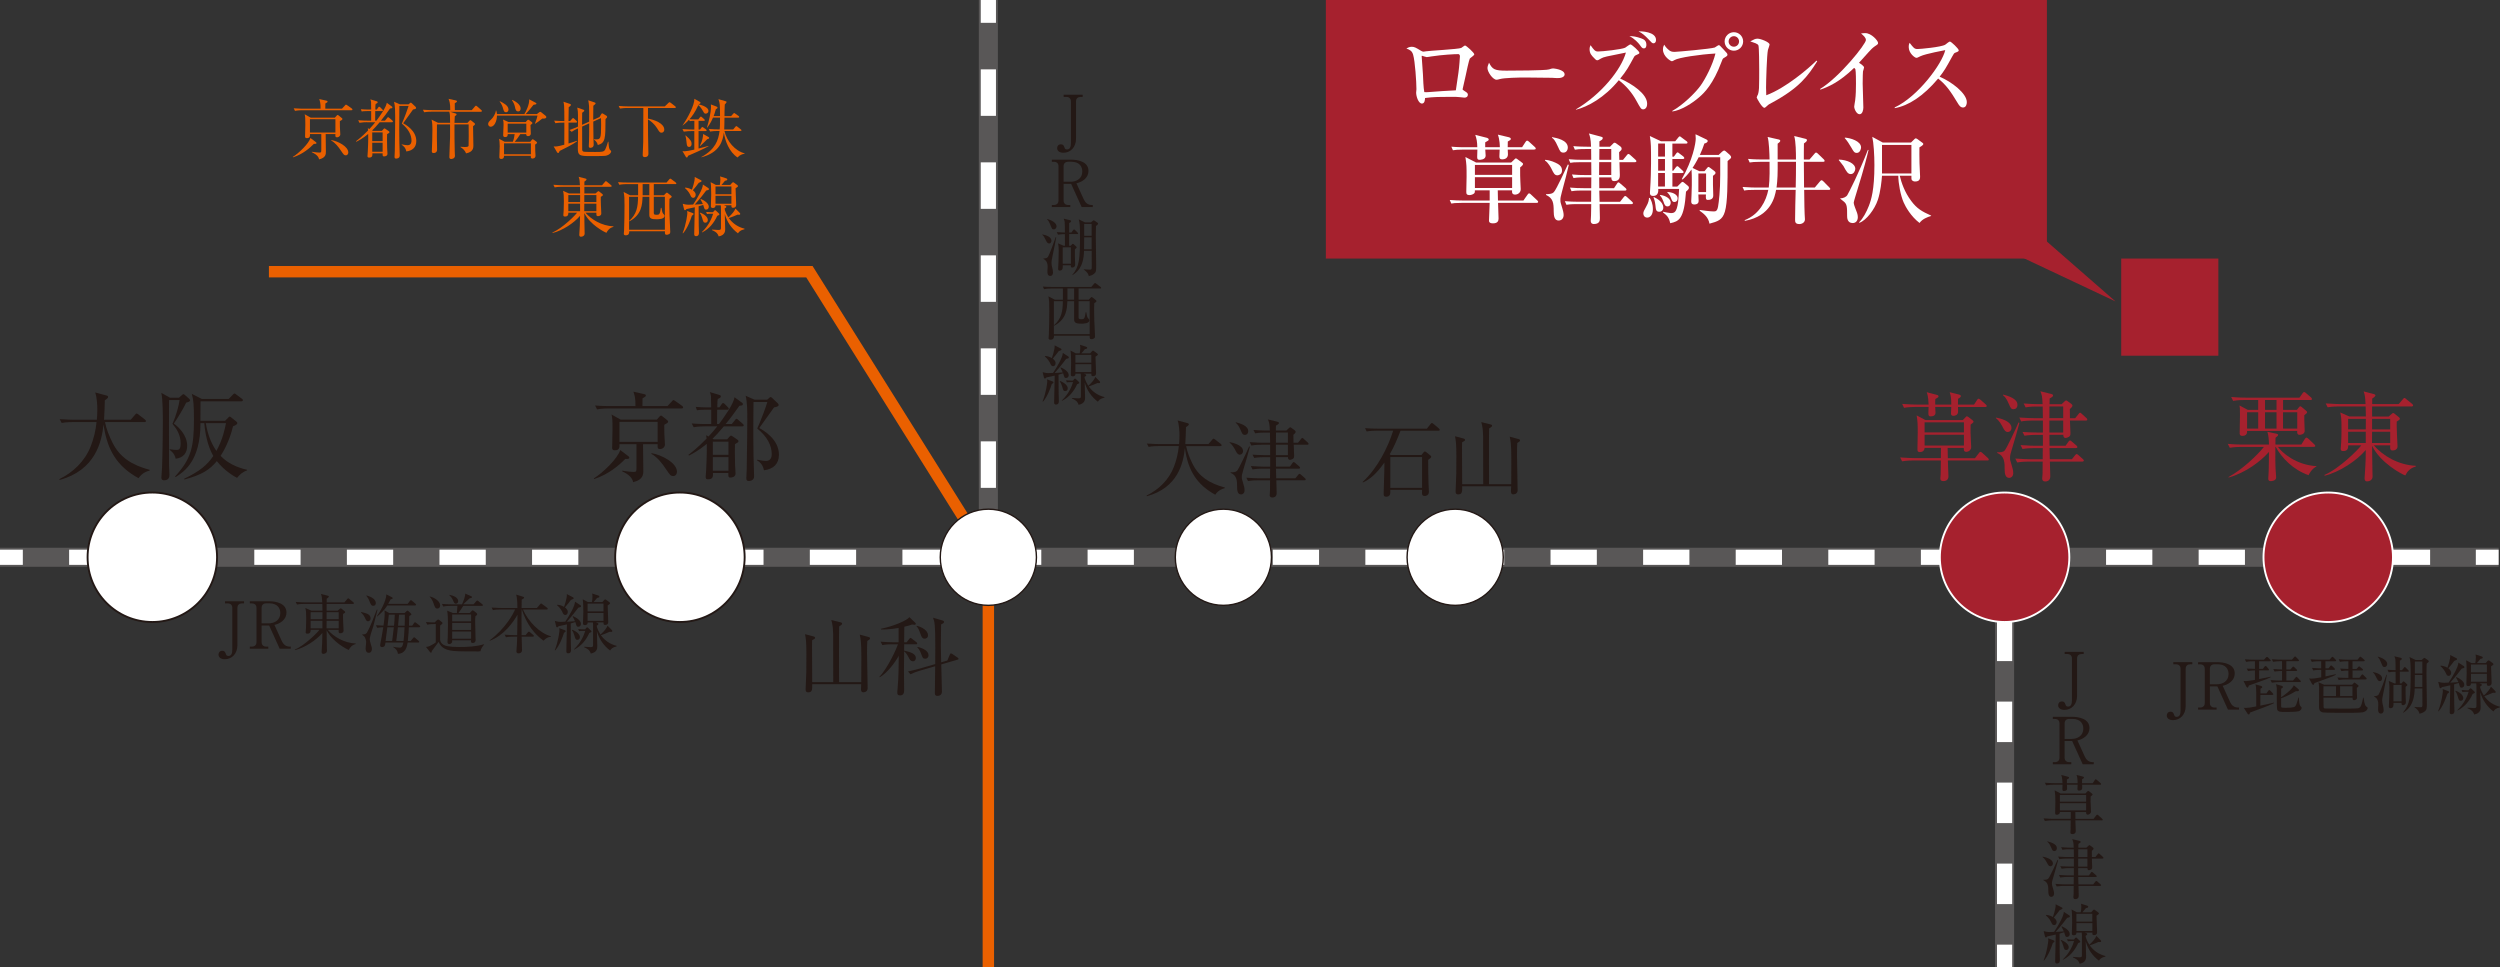 <?xml version="1.0" encoding="UTF-8"?>
<svg id="Layer_2" xmlns="http://www.w3.org/2000/svg" viewBox="0 0 850 328.94">
  <rect x="0" y="0" width="850" height="328.94" fill="#333333" stroke="none"/>
  <defs>
    <style>
      .cls-1, .cls-2, .cls-3, .cls-4, .cls-5, .cls-6, .cls-7, .cls-8, .cls-9, .cls-10 {
        stroke-miterlimit: 10;
      }

      .cls-1, .cls-2, .cls-3, .cls-4, .cls-9, .cls-10 {
        fill: none;
      }

      .cls-1, .cls-2, .cls-5, .cls-9, .cls-10 {
        stroke: #fff;
      }

      .cls-1, .cls-2, .cls-9, .cls-10 {
        stroke-width: 5.17px;
      }

      .cls-2 {
        stroke-dasharray: 13.77 13.77;
      }

      .cls-11 {
        fill: #ea6000;
      }

      .cls-3 {
        stroke: #595757;
        stroke-width: 6.47px;
      }

      .cls-12 {
        fill: #231815;
      }

      .cls-13, .cls-6, .cls-7, .cls-8 {
        fill: #fff;
      }

      .cls-4 {
        stroke: #ea6000;
        stroke-width: 3.88px;
      }

      .cls-5, .cls-6 {
        stroke-width: .65px;
      }

      .cls-5, .cls-14 {
        fill: #a6212e;
      }

      .cls-6, .cls-7, .cls-8 {
        stroke: #231815;
      }

      .cls-7 {
        stroke-width: .48px;
      }

      .cls-8 {
        stroke-width: .48px;
      }

      .cls-9 {
        stroke-dasharray: 15.81 15.81;
      }

      .cls-10 {
        stroke-dasharray: 15.74 15.74;
      }
    </style>
  </defs>
  <g id="_製作レイヤー" data-name="製作レイヤー">
    <g>
      <line class="cls-3" y1="189.47" x2="849.54" y2="189.47"/>
      <line class="cls-3" x1="336.04" y1="0" x2="336.04" y2="189.47"/>
      <polyline class="cls-4" points="91.43 92.37 275.19 92.37 336.04 189.47 336.04 328.94"/>
      <line class="cls-3" x1="681.56" y1="189.47" x2="681.56" y2="328.94"/>
      <g>
        <line class="cls-1" y1="189.47" x2="7.76" y2="189.47"/>
        <line class="cls-10" x1="23.5" y1="189.47" x2="833.91" y2="189.47"/>
        <line class="cls-1" x1="841.78" y1="189.47" x2="849.54" y2="189.47"/>
      </g>
      <g>
        <line class="cls-1" x1="336.04" x2="336.04" y2="7.76"/>
        <line class="cls-9" x1="336.04" y1="23.58" x2="336.04" y2="173.8"/>
        <line class="cls-1" x1="336.04" y1="181.71" x2="336.04" y2="189.47"/>
      </g>
      <g>
        <line class="cls-1" x1="681.56" y1="189.47" x2="681.56" y2="197.23"/>
        <line class="cls-2" x1="681.56" y1="211" x2="681.56" y2="314.29"/>
        <line class="cls-1" x1="681.56" y1="321.18" x2="681.56" y2="328.94"/>
      </g>
      <circle class="cls-7" cx="336.04" cy="189.47" r="16.35"/>
      <circle class="cls-6" cx="231.17" cy="189.47" r="22.01"/>
      <circle class="cls-6" cx="51.79" cy="189.47" r="22.01"/>
      <circle class="cls-7" cx="415.95" cy="189.47" r="16.35"/>
      <circle class="cls-8" cx="494.76" cy="189.47" r="16.35"/>
      <circle class="cls-5" cx="681.56" cy="189.47" r="22.01"/>
      <circle class="cls-5" cx="791.6" cy="189.47" r="22.01"/>
      <g>
        <path class="cls-12" d="M47.09,162.58c-7.19-3.97-10.63-9.37-11.89-18.25-.6,5.83-2.72,15.5-14.91,18.85l-.13-.27c4.77-2.32,8.71-6.16,10.67-11.13,1.03-2.65,1.72-5.43,1.99-8.28h-7.95c-.26,0-2.35,0-3.91.3l-.66-1.29c2.61.2,4.93.2,5.1.2h7.52c.07-.76.17-1.79.17-3.45,0-1.26-.1-4.11-.73-5.83l3.81,1.03c.3.06.6.23.6.5,0,.36-.47.69-1.13,1.13-.03,2.15-.13,4.21-.26,6.62h9.07l1.49-1.72c.17-.2.33-.4.5-.4s.4.17.63.33l2.22,1.73c.13.1.33.3.33.49,0,.37-.33.37-.5.37h-13.41c.46,2.45,1.42,4.74,2.52,6.96,2.45,4.97,6.56,7.65,12.65,9.27v.26c-.73.2-2.42.59-3.78,2.58Z"/>
        <path class="cls-12" d="M80.61,162.48c-.99-.5-4.24-2.35-6.89-5.7-2.45,2.98-5.13,4.67-11.03,6.26l-.1-.26c5.33-2.55,7.85-4.67,9.94-7.75-1.26-2.12-2.65-5.93-3.08-11.17h-1.29c0,12.85-5.53,16.5-8.45,18.35l-.2-.19c5.43-5.97,6.43-9.81,6.43-19.45,0-4.83-.17-6.76-.73-8.65l3.41,1.72h9.14l1.42-1.46c.2-.19.37-.39.5-.39.27,0,.36.13.63.33l1.95,1.46c.13.1.33.26.33.5,0,.3-.3.37-.5.37h-13.91c0,2.22-.03,4.41-.03,6.62h8.38l1.13-1.13c.13-.13.26-.3.43-.3.2,0,.43.19.53.3l1.69,1.35c.2.17.37.3.37.6,0,.46-.79.79-1.46,1.06-1.23,5.3-3.51,8.94-4.21,10.04,2.35,2.51,5.6,3.97,8.98,4.74v.23c-1.39.43-2.48,1.36-3.38,2.52ZM69.97,143.87c.76,4.54,2.19,7.39,3.61,9.44,2.02-3.67,2.85-7.22,3.25-9.44h-6.86ZM63.31,136.88c-.73,1.69-3.35,5.96-4.21,7.15,1.56,1.06,4.54,3.91,4.54,7.52,0,2.45-1.29,4.11-3.91,4.41-.4-1.82-1.46-2.55-2.12-3.05l.1-.17c1.33.23,2.09.23,2.35.23.6,0,1.36,0,1.36-2.18,0-2.85-1.26-4.87-2.78-6.69,1.19-2.62,2.19-6.23,2.42-8.09h-3.58c0,.43-.07,17.13,0,22.23,0,.46.13,2.62.13,3.05,0,.63,0,2.02-1.85,2.02-.3,0-.89-.07-.89-.99,0-.43.2-2.78.23-3.31.2-5.23.27-14.57.27-15.21,0-2.51,0-8.11-.53-10.23l2.98,1.66h3.01l1.13-.99c.07-.03.23-.23.4-.23s.27.06.43.23l1.56,1.36c.13.13.27.33.27.5,0,.5-.86.66-1.29.79Z"/>
      </g>
      <g>
        <path class="cls-12" d="M231.78,138.87h-24.91c-.83,0-2.42.03-3.87.33l-.66-1.33c2.25.2,4.6.2,5.1.2h8.61c.07-2.82-.4-4.07-.7-4.9l3.68.83c.23.06.56.17.56.43,0,.37-.3.53-1.13.99-.03,1.09-.03,1.26-.03,2.65h8.51l1.52-1.62c.27-.3.33-.43.5-.43s.4.17.7.37l2.28,1.62c.1.07.33.3.33.53,0,.3-.3.33-.49.33ZM228.9,161.85c-.89,0-1.06-.3-2.45-2.32-1.36-2.02-2.88-4.04-5-5.23l.07-.23c3.41.57,8.65,3.28,8.65,6.33,0,.56-.33,1.46-1.26,1.46ZM225.85,144.43c0,.69,0,1.52.03,3.05.03.59.2,3.15.2,3.65,0,1.02-.96,1.55-1.62,1.55-.93,0-.93-.46-.86-1.66h-4.97c0,1.42.1,7.69.1,8.98,0,1.19,0,3.15-3.48,3.94-.27-2.15-3.11-3.41-3.71-3.68l.03-.23c2.02.3,2.88.43,3.84.43s.99-.2.99-1.55v-7.89h-5.8c.07.93.13,2.09-1.59,2.09-.73,0-.89-.39-.89-.89,0-.13.03-.57.03-.73.03-.99.1-4.07.1-5.26,0-3.55-.03-3.85-.33-5.3l3.08,1.73h12.32l.99-1.1c.13-.13.27-.26.43-.26s.3.1.46.23l1.56,1.26c.33.26.4.36.4.53,0,.43-.27.53-1.33,1.13ZM223.6,143.44h-12.99v6.79h12.99v-6.79ZM212.6,156.02c-1.86,1.93-5.6,5.27-10.6,6.86l-.1-.23c2.98-1.82,8.08-6.69,8.98-9.64l2.75,2.09c.2.13.33.3.33.5,0,.43-.33.46-1.36.43Z"/>
        <path class="cls-12" d="M260.86,135.88l.76-.66c.07-.07.23-.23.43-.23.17,0,.4.27.5.33l1.89,1.79c.1.1.3.33.3.57,0,.46-.53.66-1.56.83-1.82,2.51-4.87,6.82-5.03,7.02,1.39.76,6.69,3.78,6.69,9.07,0,3.18-1.92,4.9-5.1,5.3-.36-2.06-1.62-2.95-2.38-3.41l.1-.2c1.46.33,2.35.43,2.98.43,1.95,0,1.95-1.92,1.95-2.29,0-2.95-1.49-5.93-4.93-8.74,1.29-2.78,2.95-7.32,3.44-9.01h-4.7c-.1,7.22-.13,17.13.17,24.28,0,.2.03.6.03.99.03,1.59-1.69,1.59-1.82,1.59-.56,0-.83-.23-.83-.89,0-.79.13-2.12.13-2.91.13-5.63.2-16.79.2-17.13,0-2.72,0-5.83-.56-8.05l3.01,1.33h4.34ZM239.73,144.96c-.83,0-2.42.03-3.88.3l-.66-1.29c2.25.2,4.67.2,5.1.2h1.52v-4.87h-2.09c-1.59,0-2.22.1-2.75.2l-.43-1.16c1.49.13,2.95.17,3.61.17h1.65c0-1.29-.03-3.54-.07-3.87-.07-.5-.23-.9-.36-1.33l3.25.99c.26.06.46.19.46.46,0,.39-.23.53-1.03.89-.13.6-.13.83-.17,2.85h.73l.73-1.03c.2-.3.3-.43.5-.43.23,0,.36.1.63.37l.99,1.02c.2.2.33.33.33.5,0,.27-.2.37-.5.37h-3.45c0,.76-.03,4.17-.03,4.87h.66c1.79-2.38,5-6.92,5.27-9.11l2.55,1.86c.16.1.3.26.3.46,0,.46-.37.5-1.19.59-1.82,2.55-3.21,4.47-4.67,6.19h2.09l1.09-1.35c.23-.27.33-.43.5-.43s.46.23.59.37l1.56,1.36c.17.13.3.3.3.53,0,.3-.27.33-.5.33h-6.26c-1.72,2.06-2.85,3.25-3.84,4.21l.43.19h4.54l.86-.96c.13-.17.27-.3.46-.3.13,0,.27.07.5.23l1.56,1.06c.4.26.47.43.47.59,0,.33-.2.47-1.19,1.03-.03,1.23-.07,3.61.03,6.95.03.5.17,2.62.17,3.05,0,1.13-1.16,1.35-1.72,1.35-.79,0-.76-.36-.73-1.55h-5.23c.03,1.13.07,2.15-1.72,2.15-.6,0-.76-.3-.76-.79,0-.27.17-2.12.17-2.52.03-.66.3-5.96.2-8.74-2.62,2.18-4.87,3.38-6.03,3.97l-.23-.23c1.09-.83,3.05-2.32,6.19-5.53-.03-.3-.07-.73-.13-1.16l.8.43c1.16-1.22,1.75-1.92,2.98-3.45h-4.14ZM242.37,155.43v4.61h5.3v-4.61h-5.3ZM242.37,150.16v4.47h5.3v-4.47h-5.3Z"/>
      </g>
      <g>
        <path class="cls-12" d="M413.17,168.2c-6.23-3.45-9.22-8.12-10.31-15.82-.52,5.05-2.35,13.44-12.92,16.34l-.11-.23c4.14-2.01,7.55-5.34,9.25-9.65.89-2.3,1.49-4.71,1.72-7.17h-6.89c-.23,0-2.04,0-3.39.26l-.58-1.12c2.27.17,4.28.17,4.42.17h6.52c.06-.66.14-1.55.14-2.98,0-1.09-.09-3.56-.63-5.05l3.3.89c.26.05.52.2.52.43,0,.32-.4.6-.98.97-.03,1.87-.11,3.65-.23,5.74h7.87l1.29-1.49c.14-.17.29-.35.43-.35s.34.15.55.29l1.92,1.5c.11.08.29.26.29.43,0,.32-.29.32-.43.32h-11.63c.4,2.12,1.23,4.1,2.18,6.03,2.12,4.3,5.69,6.63,10.97,8.04v.23c-.63.18-2.1.52-3.27,2.24Z"/>
        <path class="cls-12" d="M444.52,151.21h-4.65c0,.31.14,3.59.14,3.7,0,.43-.03.69-.2.89-.29.32-.92.55-1.21.55-.6,0-.69-.49-.69-.92h-4.1l.03,3.22h4.73l.83-1.17c.14-.2.29-.38.46-.38s.4.17.54.32l1.35,1.17c.11.12.29.26.29.43,0,.29-.29.32-.43.32h-7.78l.09,3.27h6.52l.95-1.17c.17-.2.29-.35.46-.35.14,0,.34.17.52.32l1.29,1.15c.11.12.29.26.29.43,0,.29-.29.31-.46.31h-9.53c0,.63.11,3.67.11,4.37,0,1-.58,1.49-1.52,1.49-.52,0-.86-.32-.86-.8,0-.29.11-1,.11-1.58.03-1.15.03-2.58.03-3.47h-4.14c-.66,0-2.1.03-3.36.26l-.58-1.15c2.27.17,3.91.2,4.39.2h3.67l.03-3.27h-2.59c-.77,0-2.12.02-3.39.26l-.57-1.15c2.3.17,3.96.2,4.42.2h2.15v-3.22h-2.04c-.49,0-2.04.03-3.39.26l-.58-1.12c.72.05,2.47.17,4.42.17h1.58v-3.53h-3.01c-.69,0-2.12.02-3.39.26l-.55-1.15c2.24.17,3.91.2,4.39.2h2.55c0-.77-.03-2.27-.06-3.45h-1.64c-.69,0-2.12,0-3.39.26l-.57-1.15c1.46.11,2.96.2,4.42.2h1.15c-.09-2.18-.2-2.73-.66-3.79l3.16.77c.34.09.58.2.58.43,0,.32-.2.46-1.01.92,0,.38-.03,1.47-.03,1.67h3.56l.98-.92c.11-.08.23-.2.34-.2s.26.12.4.2l1.03.75c.29.2.43.4.43.63,0,.17-.23.55-.77.97,0,.95,0,1.78.03,2.7h1.55l.98-1.23c.14-.18.31-.4.46-.4s.37.2.52.35l1.35,1.23c.14.12.26.26.26.43,0,.29-.26.32-.43.32ZM437.89,151.21h-4.08v3.53h4.08v-3.53ZM437.89,147.07h-4.05l-.03,3.45h4.08v-3.45ZM422.7,159.85c-.34,1.15-.49,1.66-.49,2.35,0,.55.03.77.6,2.58.09.29.34,1.06.34,1.92,0,.92-.58,1.41-1.21,1.41-1.21,0-1.32-1.52-1.32-2.32,0-2.18,0-4.13-2.21-5.02v-.2c.98.03,1.69,0,2.21-.52.55-.58,3.62-7.06,4.08-8.27l.26.12c-.75,2.87-1.15,4.19-2.27,7.95ZM423.27,147.87c-.75,0-.89-.37-1.41-1.55-.72-1.69-1.26-2.24-1.72-2.55l.06-.2c1.49.4,4.19,1.17,4.19,3.01,0,.92-.58,1.29-1.12,1.29ZM421.52,154.59c-.63,0-.97-.55-1.29-1.12-.52-1-1.18-2.24-2.18-2.96l.03-.17c.89.14,4.56.92,4.56,3.04,0,.72-.49,1.21-1.12,1.21Z"/>
      </g>
      <g>
        <path class="cls-12" d="M489.1,146.44h-12.92c-1.23,3.19-2.24,5.54-3.67,8.01l.38.26h10.39l.72-.89c.17-.2.29-.32.43-.32.17,0,.34.08.54.26l1.32,1.06c.14.11.32.29.32.49,0,.26-.34.58-1.03,1.03,0,2.52.03,5.08.11,7.87.03.43.14,2.52.14,2.99,0,1.32-1.15,1.43-1.41,1.43-1.01,0-.98-.55-.92-2.07h-10.79c.03,1.26.06,2.32-1.41,2.32-.83,0-.86-.55-.86-.95,0-1.52.32-8.99.26-10.68-2.76,3.93-5,5.75-7.32,6.8l-.09-.17c5.22-4.88,8.64-11.89,10.39-17.45h-5.63c-.77,0-2.12.03-3.39.26l-.55-1.12c1.46.11,2.93.17,4.39.17h16.65l1.24-1.58c.17-.23.31-.34.46-.34.17,0,.34.14.52.29l1.87,1.57c.14.15.29.35.29.46,0,.23-.2.29-.43.29ZM483.5,155.4h-10.79v10.48h10.79v-10.48Z"/>
        <path class="cls-12" d="M515.88,150.63c-.06,1-.09,1.87-.09,4.16,0,1.87.2,10.19.2,11.89,0,1.4-1.35,1.4-1.46,1.4-.8,0-.8-.69-.8-1.15,0-.26.06-1.38.06-1.61h-16.65c.03,1.87.03,2.78-1.38,2.78-.86,0-.86-.72-.86-1.03,0-.83.23-5,.23-5.94,0-1.01.03-4.08.03-6.12,0-4.34-.2-5.37-.46-6.69l2.81.75c.29.08.6.17.6.46,0,.32-.11.37-1,.86-.03.57-.03,1.06-.03,1.75,0,1.98.06,10.71.06,12.49h7.15s-.03-12.8-.03-12.83c.09-5.71-.2-6.72-.63-8.29l3.21.8c.23.06.46.14.46.4,0,.35-.2.46-1,.97-.09,1.41-.03,17.54-.03,18.95h7.55c0-1.35.03-7.29.03-8.49,0-5.2-.26-6.35-.55-7.67l2.96.8c.34.08.54.17.54.46,0,.32-.11.38-.92.89Z"/>
      </g>
      <g>
        <path class="cls-14" d="M675.69,156.55h-13.42c.03.86.2,4.7.2,5.47,0,1.55-1.56,1.55-1.72,1.55-1.03,0-1.03-.63-1.03-.86s.1-1.26.1-1.46c0-.56.07-2.25.07-4.7h-9.27c-.83,0-2.42.03-3.91.3l-.66-1.32c2.29.19,4.64.23,5.1.23h8.74c0-.56.03-2.98.03-3.48h-5.57c0,.96-.79,1.43-1.56,1.43-.86,0-.86-.57-.86-.99,0-.9.1-4.84.1-5.63,0-2.78-.03-3.78-.37-5.86l2.98,1.59h12.72l.83-.86c.1-.1.4-.43.56-.43s.47.23.66.37l1.16.9c.3.23.43.39.43.53,0,.33-.3.53-.99,1.03-.03.66-.03,1.42-.03,2.58,0,.79.23,4.9.23,5.07,0,1.16-1.13,1.62-1.63,1.62-.96,0-.89-.79-.89-1.33h-5.5c0,.57.07,2.98.07,3.48h9.24l1.32-1.72c.1-.14.33-.43.5-.43.23,0,.43.13.63.33l1.92,1.75c.2.2.33.4.33.5,0,.33-.3.37-.53.37ZM674.96,138.37h-9.24c0,.23.03,1.39.03,1.55,0,1.36-1.26,1.46-1.55,1.46-.73,0-.86-.3-.86-.93,0-.1.07-1.86.1-2.09h-5.47c.03.3.1,1.82.1,1.92,0,.93-.66,1.29-1.69,1.29-.66,0-.73-.5-.73-1.09,0-.33.07-1.82.07-2.12h-4.44c-.83,0-2.42.03-3.91.3l-.63-1.33c2.25.2,4.6.23,5.07.23h3.91c-.03-.73-.07-2.75-.63-4.21l3.51.93c.3.06.5.26.5.46,0,.33-.3.5-1.09.93-.03.53-.07.9-.03,1.89h5.47c0-2.55-.3-3.45-.56-4.21l3.31.83c.2.07.5.23.5.5s-.36.6-.96.9c0,.43,0,1.33-.03,1.99h5.47l1.03-1.59c.2-.3.36-.43.5-.43s.36.13.73.43l1.72,1.53c.2.17.33.37.33.5,0,.33-.26.37-.5.37ZM667.74,147.81h-13.38v3.67h13.38v-3.67ZM667.74,143.6h-13.38v3.41h13.38v-3.41Z"/>
        <path class="cls-14" d="M709.15,142.97h-5.37c0,.37.17,4.14.17,4.27,0,.5-.03.79-.23,1.03-.33.37-1.06.63-1.39.63-.7,0-.8-.56-.8-1.06h-4.73l.03,3.71h5.47l.96-1.36c.17-.23.33-.43.53-.43s.46.2.63.37l1.56,1.35c.13.13.33.3.33.5,0,.33-.33.37-.5.37h-8.98l.1,3.78h7.52l1.09-1.36c.2-.23.33-.39.53-.39.17,0,.4.19.6.36l1.49,1.33c.13.13.33.3.33.5,0,.33-.33.37-.53.37h-11c0,.73.13,4.24.13,5.03,0,1.16-.66,1.73-1.76,1.73-.59,0-.99-.37-.99-.93,0-.33.13-1.16.13-1.82.03-1.32.03-2.98.03-4.01h-4.77c-.76,0-2.42.03-3.87.3l-.66-1.33c2.62.2,4.51.23,5.07.23h4.24l.03-3.78h-2.98c-.89,0-2.45.03-3.91.3l-.66-1.33c2.65.2,4.57.23,5.1.23h2.49v-3.71h-2.35c-.56,0-2.35.03-3.91.3l-.66-1.29c.83.06,2.85.2,5.1.2h1.82v-4.08h-3.48c-.79,0-2.45.03-3.91.3l-.63-1.33c2.58.2,4.51.23,5.07.23h2.95c0-.89-.03-2.62-.07-3.97h-1.89c-.79,0-2.45,0-3.91.3l-.66-1.33c1.69.13,3.41.23,5.1.23h1.33c-.1-2.52-.23-3.15-.76-4.38l3.65.9c.4.1.66.23.66.5,0,.37-.23.53-1.16,1.06,0,.43-.03,1.69-.03,1.93h4.11l1.13-1.06c.13-.1.27-.23.4-.23s.3.13.46.23l1.19.86c.33.23.5.46.5.73,0,.2-.27.63-.89,1.13,0,1.1,0,2.06.03,3.11h1.79l1.13-1.42c.17-.2.36-.46.53-.46s.43.23.6.4l1.56,1.42c.17.13.3.3.3.5,0,.33-.3.36-.5.36ZM701.49,142.97h-4.7v4.08h4.7v-4.08ZM701.49,138.2h-4.67l-.03,3.97h4.7v-3.97ZM683.97,152.94c-.4,1.33-.56,1.93-.56,2.72,0,.63.03.89.69,2.98.1.33.4,1.23.4,2.22,0,1.06-.66,1.62-1.39,1.62-1.39,0-1.52-1.75-1.52-2.69,0-2.51,0-4.77-2.55-5.79v-.23c1.13.03,1.95,0,2.55-.59.63-.66,4.17-8.15,4.7-9.54l.3.14c-.86,3.31-1.33,4.83-2.62,9.17ZM684.63,139.13c-.86,0-1.03-.43-1.62-1.79-.83-1.95-1.46-2.58-1.99-2.95l.07-.23c1.72.46,4.84,1.35,4.84,3.47,0,1.06-.66,1.49-1.29,1.49ZM682.61,146.88c-.73,0-1.13-.63-1.49-1.3-.6-1.16-1.36-2.58-2.52-3.41l.03-.19c1.03.17,5.27,1.06,5.27,3.51,0,.83-.56,1.39-1.29,1.39Z"/>
      </g>
      <g>
        <path class="cls-14" d="M784.92,161.56c-5.27-1.82-9.18-5.93-11.17-9.61h-.13c-.03,4.71,0,5.8.07,7.52,0,.4.2,2.35.2,2.82,0,1.29-1.69,1.29-1.79,1.29-.89,0-.89-.56-.89-.89s.13-1.86.13-2.22c.07-2.25.1-4.54.1-6.82-2.68,3.11-7.95,7.12-13.71,8.71l-.03-.17c4.54-2.42,9.81-7.42,12.03-10.24h-7.72c-.86,0-2.42.03-3.88.3l-.66-1.33c2.62.23,4.51.23,5.1.23h8.88c-.07-1.98-.1-2.71-.53-4.34l3.11.66c.3.06.53.2.53.39,0,.27-.37.57-.89.99-.03.5-.03.63-.03,2.29h8.81l1.19-1.89c.2-.3.37-.46.56-.46.13,0,.33.1.66.39l1.99,1.89c.2.2.33.33.33.56s-.17.3-.5.3h-12.19c1.33,1.89,6.06,6.17,13.12,6.56v.1c-1.66.86-2.45,2.45-2.68,2.95ZM785.61,136.01h-9.37v3.35h4.7l.66-.83c.2-.27.33-.4.5-.4.13,0,.33.13.56.33l1.36,1.13c.3.27.4.4.4.6,0,.23-.5.66-.96.99v1.46c0,.63.13,3.28.13,3.84,0,1.16-1.29,1.36-1.69,1.36-.96,0-.9-.83-.83-1.33h-17.06c.03.53,0,1.69-1.59,1.69-.93,0-.93-.59-.93-.96,0-.86.1-5.13.1-6.13,0-2.42-.03-2.52-.17-3.25l2.81,1.49h3.55v-3.35h-4.61c-.79,0-2.45.03-3.91.3l-.66-1.33c2.62.23,4.54.23,5.1.23h18.12l1.06-1.49c.2-.3.37-.43.53-.43s.4.17.63.37l1.72,1.49c.17.17.3.37.3.5,0,.3-.23.37-.46.37ZM781.07,140.16h-4.84v5.57h4.84v-5.57ZM774.02,140.16h-3.91v5.57h3.91v-5.57ZM774.02,136.01h-3.91v3.35h3.91v-3.35ZM767.79,140.16h-3.78v5.57h3.78v-5.57Z"/>
        <path class="cls-14" d="M807.11,151.42c2.98,3.47,8.28,6.69,14.24,6.95v.26c-1.95.5-2.98,1.82-3.54,3.02-1.03-.33-8.41-4.14-11.3-10.07.03,1.49.07,8.02.13,9.34,0,.17.03.96.03,1.13,0,1.16-1.06,1.62-1.85,1.62-.69,0-.86-.5-.86-.93,0-.1,0-.37.03-.73.17-2.29.37-5.14.37-9.01-3.05,3.65-9.08,7.58-13.98,8.74l-.1-.26c5-2.02,11.89-8.98,12.55-10.07h-4.44c0,1.13-.23,1.95-1.72,1.95-.69,0-.83-.33-.83-.73,0-.37.17-1.99.17-2.32.07-1.09.1-2.88.1-4.67,0-3.01-.1-4.07-.43-5.4l3.08,1.36h5.63c0-.76-.03-2.58-.07-3.41h-9.01c-.6,0-2.32,0-3.91.3l-.66-1.33c2.45.2,4.6.23,5.1.23h8.45c-.1-2.02-.2-3.22-.66-4.31l3.45.9c.3.06.56.19.56.46,0,.36-.8.89-1.09,1.09v1.86h9.01l1.42-1.66c.23-.27.37-.43.53-.43s.36.17.59.37l2.02,1.66c.23.2.33.33.33.5,0,.3-.3.37-.49.37h-13.45v3.41h5.67l1.09-.96c.07-.07.26-.23.4-.23.17,0,.36.13.46.23l1.49,1.19c.2.17.33.33.33.53,0,.3-.2.43-1.06.96-.03.73-.03,1.69.07,4.14.03.46.2,4.01.2,4.3,0,1.06-.96,1.39-1.69,1.39-.89,0-.86-.7-.79-1.75h-5.57ZM812.67,150.63v-3.85h-6.16c0,.53-.03,3.25-.03,3.85h6.19ZM812.67,145.99v-3.58h-6.16v3.58h6.16ZM798.36,142.41v3.58h6l.03-3.58h-6.03ZM804.36,150.63v-3.85h-6v3.85h6Z"/>
      </g>
      <g>
        <path class="cls-12" d="M745.38,225.86h-.68c-.88,0-1.57.46-1.57,1.52v12.7c0,2.83-1.81,4.77-4.31,4.77-1.15,0-2.12-.51-2.12-1.59,0-.51.31-1.28,1.26-1.28.66,0,.97.19,1.28,1.17.13.42.4.58.82.58.99,0,1.33-.84,1.33-2.17v-14.18c0-.99-.62-1.52-1.57-1.52h-.9v-.73h6.47v.73Z"/>
        <path class="cls-12" d="M753.72,225.13c2.72,0,6.09.77,6.09,3.85,0,1.01-.38,2.05-1.46,2.96-.91.75-1.72.99-2.63,1.24l2.52,5.52c.51,1.11,1.39,1.86,2.65,1.86h.38v.71h-3.77l-3.58-7.89h-2.56v5.65c0,.97.62,1.53,1.57,1.53h.71v.71h-6.29v-.71h.68c.97,0,1.59-.55,1.59-1.53v-11.64c0-.95-.57-1.52-1.59-1.52h-.68v-.73h6.38ZM751.35,232.66h2.36c2.05,0,4-1.1,4-3.49,0-1.52-.82-3.31-3.71-3.31h-1.08c-.95,0-1.57.53-1.57,1.52v5.28Z"/>
        <path class="cls-12" d="M781.59,241.8c-.82.27-3.8.27-4.7.27-1.37,0-2.3,0-2.63-.77-.15-.39-.15-2.74-.15-3.36s.02-3.29,0-3.84c-.02-.69-.18-1.17-.29-1.48l1.97.56c.18.04.4.19.4.38,0,.19-.09.33-.6.61-.02.47,0,2.48,0,2.89.53-.33,3.76-2.56,4.31-4.06l1.59,1.33c.09.09.15.22.15.33,0,.42-.6.38-1.02.33-2.45,1.46-4.24,2.19-5.03,2.41,0,.42-.02,2.36,0,2.7.02.49.02.55,1.68.55,2.69,0,3.07-.31,3.33-.84.35-.75.71-2.05.86-2.63h.15c.07,1.21.13,2.56.62,3,.29.26.33.31.33.49,0,.55-.55.99-.97,1.15ZM781.94,231.91h-6.94c-.57,0-1.61.02-2.58.2l-.44-.88c1.13.09,2.25.16,3.4.16h.51v-3.25c-.62.02-1.64.02-2.54.2l-.44-.86c.97.07,1.64.11,2.98.14v-2.81h-.44c-.6,0-1.64.02-2.61.2l-.44-.86c1.13.09,2.27.13,3.4.13h3.47l.68-.79c.16-.18.27-.29.38-.29s.24.11.35.24l.77.79c.11.11.2.24.2.33,0,.24-.22.24-.33.24h-3.97v2.81h1.39l.62-.71c.13-.13.24-.27.35-.27.13,0,.24.11.38.24l.71.69c.13.13.22.22.22.33,0,.24-.22.24-.33.24h-3.33v3.25h2.25l.82-.97c.13-.18.24-.29.35-.29.13,0,.26.11.4.27l.9.95c.11.11.2.22.2.33,0,.22-.2.24-.33.24ZM769.07,240.76c-2.45.93-3.16,1.19-4.04,1.5-.18.53-.22.66-.48.66-.11,0-.27-.11-.33-.19l-1.35-2.08c.29.02.46.04.73.04.73,0,1.66-.13,3.51-.51v-4.79c0-1.68-.07-2.03-.27-2.71l1.94.55c.11.02.38.18.38.36,0,.22-.09.31-.6.57v1.59h2.01l.62-.84c.11-.16.2-.29.35-.29s.29.13.4.24l.77.82c.11.11.22.26.22.36,0,.19-.18.24-.36.24h-4.04c0,1.22-.02,2.41-.02,3.63,1.35-.27,3.45-.71,4.64-1.02l.02.16c-1.02.55-2.78,1.21-4.11,1.72ZM770.35,231.01c-.9.38-4.92,1.76-5.74,2.07-.18.56-.24.71-.48.71-.13,0-.29-.15-.35-.28l-.99-1.99c.29.02.51.06.86.06.46,0,2.43-.33,3.03-.42v-3.22c-.75.02-1.64.06-2.34.24l-.44-.86c.84.04,1.92.09,2.78.09v-2.58h-.4c-.55,0-1.61,0-2.61.2l-.4-.86c1.13.09,2.25.13,3.38.13h3.09l.66-.71c.13-.16.24-.26.38-.26s.27.13.38.24l.68.69c.11.11.22.2.22.33,0,.2-.2.24-.33.24h-3.64v2.58h1.28l.55-.73c.11-.13.24-.26.35-.26.15,0,.31.13.4.24l.6.71c.09.11.18.24.18.35,0,.22-.2.22-.33.22h-3.02v2.93c.62-.13,3.38-.66,3.93-.79l.04.13c-.75.4-1.46.71-1.7.8Z"/>
        <path class="cls-12" d="M803.16,242.2c-.82.16-4.28.16-5.32.16-1.17,0-7.38,0-8.04-.14-1.24-.22-1.33-1.19-1.33-1.98,0-1.04.04-5.61.02-6.56-.04-.97-.13-1.33-.24-1.7l1.97.82h9.5l.51-.51c.16-.15.2-.22.27-.22.09,0,.18.07.33.18l.84.62c.16.11.27.26.27.38,0,.07-.04.13-.11.2-.11.11-.4.33-.51.44,0,.53.07,2.85.07,3.33,0,.75-.84.84-.99.84-.53,0-.53-.38-.53-.86h-9.89c0,.56.02,3.11.04,3.2.04.33.18.44.49.49.11.02,6.36.04,6.65.04.95,0,3.71,0,4.5-.11.91-.11,1.13-.93,1.35-1.61.07-.2.38-1.39.44-2.01l.18.02c.35,2.63.6,2.8,1.19,3.2.13.09.18.18.18.38s-.27,1.13-1.81,1.41ZM804.31,231.02h-6.58c-.57,0-1.63.02-2.58.2l-.44-.88c.68.06,1.9.15,3.73.15v-2.5c-.53,0-1.46.02-2.36.18l-.44-.86c.62.04,1.88.09,2.8.13v-2.61c-.93,0-1.99.02-2.85.2l-.44-.88c1.13.09,2.25.16,3.38.16h3.03l.62-.76c.15-.18.22-.28.35-.28.11,0,.2.11.4.26l.86.73c.16.14.22.22.22.33,0,.22-.2.24-.33.24h-3.82v2.61h1.35l.53-.58c.18-.2.24-.29.35-.29s.2.09.4.24l.71.59c.15.14.22.2.22.33,0,.22-.22.22-.33.22h-3.22v2.51h2.34l.66-.88c.13-.18.2-.29.33-.29s.24.11.4.27l.86.86c.16.16.2.22.2.33,0,.22-.2.24-.33.24ZM799.83,233.32h-4.2v3.34h4.2v-3.34ZM793.96,224.82h-3.31v2.41h1.08l.51-.71c.15-.2.24-.27.33-.27.11,0,.24.07.4.22l.71.71c.11.11.22.22.22.33,0,.22-.2.24-.35.24h-2.89v2.23c2.96-.64,3.29-.71,3.45-.75l.07.22c-.71.38-1.48.66-1.7.75-.77.31-4.64,1.7-5.52,2.03-.27.62-.35.62-.47.62-.13,0-.33-.16-.42-.33l-.99-1.85c.4.06.62.06.91.06.77,0,2.41-.29,3.22-.44v-2.54c-.55,0-1.79.02-2.72.2l-.4-.88c1.44.13,2.74.16,3.11.16v-2.41h-.6c-.57,0-1.61.02-2.58.22l-.44-.88c1.13.09,2.25.13,3.4.13h3.07l.62-.71c.15-.18.27-.26.35-.26.13,0,.22.06.4.24l.68.71c.13.14.2.2.2.33,0,.22-.22.22-.33.22ZM794.24,233.32h-4.26c-.02.46-.02,2.81-.02,3.34h4.28v-3.34Z"/>
        <path class="cls-12" d="M825.07,225.63c-.04,1.06-.07,1.97-.07,3.36,0,1.54.13,8.42.13,9.81,0,2.08,0,2.48-.68,3.05-.62.53-1.41.73-1.83.82-.11-.49-.29-1.24-1.72-2.21l.02-.11c.53.04,1.26.11,2.08.11.29,0,.62,0,.62-.62,0-.88-.02-4.92-.02-5.77h-2.6c-.11,5.81-2.61,7.44-3.98,8.29l-.04-.07c2.43-2.85,2.65-5.17,2.65-13.83,0-2.85-.11-3.97-.42-5.08l2.12,1.02h2.01l.53-.44c.15-.13.29-.26.42-.26s.27.11.38.18l.77.53c.22.15.35.26.35.44,0,.16-.27.44-.71.79ZM823.59,229.5h-2.54c-.02,1.39-.02,2.68-.04,4.05h2.58v-4.05ZM823.59,224.93h-2.54v4.05h2.54v-4.05ZM818.67,228.37h-2.72v3.98h.55l.33-.38c.22-.27.27-.29.4-.29.07,0,.13.02.31.18l.68.62c.24.22.29.31.29.4,0,.13-.11.26-.6.64v2.65c0,.33.09,2.54.09,2.65,0,.71-.68.95-.99.95-.53,0-.51-.39-.48-.79h-2.74c.02.86.07,1.81-1.08,1.81-.35,0-.51-.27-.51-.58,0-.07,0-.18.02-.31.07-.66.18-4.2.18-5.98,0-1.19-.07-1.55-.22-2.39l1.94.82h.4c0-1.02-.02-2.94-.02-3.95-.97,0-1.68.06-2.34.18l-.42-.86c.68.04,1.7.09,2.76.14,0-.71,0-3.05-.07-3.63-.04-.28-.09-.42-.35-1.1l2.1.51c.24.07.44.13.44.33,0,.26-.2.42-.66.66v3.23h.73l.58-.77c.11-.16.2-.29.33-.29.15,0,.24.09.4.24l.79.79c.09.09.22.22.22.33,0,.2-.18.22-.33.22ZM816.55,232.88h-2.78v5.57h2.78v-5.57ZM810.74,226.78c-.6,0-.66-.18-1.26-1.7-.22-.59-.6-1.3-1.04-1.72l.02-.11c1.85.46,3.2,1.5,3.2,2.48,0,.42-.29,1.06-.93,1.06ZM810.32,235.73c-.38,1.81-.38,1.96-.38,2.39,0,.66.11,1.08.22,1.52.15.6.29,1.21.29,1.81,0,.68-.31,1.17-.93,1.17-.97,0-.97-1.04-.97-1.5,0-.27.07-1.41.07-1.66,0-.75-.13-2.03-1.44-2.63v-.13c.42-.02,1.08-.04,1.46-.44.48-.51,2.43-5.87,2.74-6.87l.16.04c-.18,1.3-.31,1.79-1.22,6.29ZM809.15,231.58c-.6,0-.77-.38-1.3-1.43-.55-1.11-.79-1.31-1.04-1.54v-.11c1.3.2,3.11.88,3.11,2.14,0,.56-.33.95-.77.95Z"/>
        <path class="cls-12" d="M842.93,232.33l.4.14c.16.04.49.18.49.39,0,.26-.4.49-.58.58,0,.82.86,2.41,1.28,3.03,1.26-1.15,2.03-2.1,2.39-3.01l1.52,1.53s.11.18.11.29c0,.04-.02.29-.35.29-.07,0-.35-.02-.57-.04-1.06.49-1.88.79-2.96,1.17,1.28,1.81,3.18,3.09,5.34,3.6v.18c-1.54.38-1.85.86-2.23,1.41-2.23-1.7-3.71-3.86-4.48-6.56,0,.82.13,4.42.13,5.15,0,.53,0,2.05-2.21,2.45-.24-.71-.48-1.39-2.27-2.14l.02-.18c.35.04,1.83.13,2.12.13.88,0,.91-.18.91-.84v-5.96c0-.75,0-1.22-.07-1.59h-1.77c.02.6-.35.91-.88.91-.48,0-.71-.18-.71-.58,0-.31.11-3.2.11-3.8,0-1.17-.02-3.38-.2-4.4l1.79.95h1.33c.09-.38.2-1.04.2-1.83,0-.4-.02-.58-.11-1.08l2.08.66c.18.06.38.16.38.38,0,.29-.22.35-.8.46-.44.59-.75.93-1.19,1.41h3l.59-.68c.07-.09.27-.24.38-.24s.24.09.33.15l1.04.77c.13.09.29.24.29.38,0,.2-.09.24-.82.77,0,.9.2,5.17.2,5.65,0,.66-.44.97-1.04.97s-.59-.35-.57-.86h-2.61ZM845.54,231.8v-2.68h-5.41v2.68h5.41ZM840.13,225.95v2.65h5.41v-2.65h-5.41ZM838.34,235.22c-.55,0-.93.04-1.1.09l-.31-.71c.82.07,1.48.09,1.68.09h.68l.42-.51s.16-.18.29-.18c.09,0,.24.11.33.2l.88.84c.09.09.24.22.24.38,0,.18-.07.26-.73.51-1.06,2.32-2.7,4.44-5.17,5.65l-.04-.13c2.56-2.45,3.4-4.95,3.82-6.23h-.99ZM837.75,226.54c.09.07.15.16.15.31,0,.26-.22.33-.93.48-.75,1.02-1.92,2.56-3.89,4.77.11-.02,1.61-.07,2.76-.18-.15-.38-.42-.93-.79-1.57l.11-.16c1.19.51,2.7,1.48,2.7,2.63,0,.51-.31.99-.88.99s-.59-.18-1.01-1.59c-.33.11-.71.22-1.57.46.02,3.05,0,4.62.04,6.5,0,.39.07,2.1.07,2.45,0,.33,0,1.21-.99,1.21-.62,0-.62-.51-.62-.69,0-1.01.18-7.69.2-9.14-.55.14-1.26.31-2.83.62-.31.33-.33.38-.51.38-.15,0-.27-.15-.31-.31l-.46-1.88c.48.13,1.06.33,2.05.33.13,0,1.32-.04,1.5-.07,1.46-2.16,3.33-5.45,3.31-6.8l1.9,1.24ZM834.92,234.85c1.48.53,2.6,1.57,2.6,2.47,0,.51-.29.95-.84.95-.62,0-.73-.35-1.06-1.54-.18-.62-.44-1.3-.84-1.74l.13-.13ZM829.82,226.32c.47.04,1.33.13,2.3.71,0-.02,1.1-2.91.95-4.33l2.12,1.1c.13.07.22.18.22.29,0,.22-.2.31-.97.62-.79,1.08-1.08,1.41-2.01,2.52.29.22.97.73.97,1.56,0,.6-.4,1.02-.84,1.02-.55,0-.75-.46-.91-.79-.24-.58-.84-1.66-1.9-2.54l.07-.16ZM828.96,241.8c1.24-3.03,1.61-6.49,1.61-6.78,0-.24-.02-.51-.07-.75l1.94.73c.09.04.24.11.24.29,0,.19-.07.24-.57.59-.47,1.41-1.44,4.22-3,5.98l-.15-.07Z"/>
      </g>
      <g>
        <path class="cls-11" d="M119.5,37.48h-16.61c-.55,0-1.61.02-2.59.22l-.44-.88c1.5.13,3.07.13,3.4.13h5.74c.04-1.88-.27-2.71-.46-3.27l2.45.55c.15.04.38.11.38.29,0,.24-.2.35-.75.66-.02.73-.02.84-.02,1.76h5.68l1.01-1.08c.18-.19.22-.29.33-.29s.27.11.47.24l1.52,1.08c.07.04.22.2.22.36,0,.2-.2.22-.33.22ZM117.58,52.81c-.59,0-.71-.2-1.63-1.54-.91-1.35-1.92-2.7-3.34-3.49l.04-.16c2.28.38,5.77,2.19,5.77,4.22,0,.38-.22.97-.84.97ZM115.55,41.19c0,.47,0,1.02.02,2.03.02.4.13,2.1.13,2.43,0,.68-.64,1.04-1.08,1.04-.62,0-.62-.31-.58-1.11h-3.31c0,.95.07,5.12.07,5.98,0,.79,0,2.1-2.32,2.63-.18-1.43-2.08-2.27-2.48-2.45l.02-.15c1.35.19,1.92.29,2.56.29s.66-.14.66-1.04v-5.26h-3.86c.04.62.09,1.39-1.06,1.39-.49,0-.6-.27-.6-.6,0-.09.02-.38.02-.48.02-.66.07-2.72.07-3.51,0-2.36-.02-2.56-.22-3.53l2.05,1.15h8.21l.66-.73c.09-.09.18-.18.29-.18s.2.07.31.16l1.04.84c.22.18.27.24.27.35,0,.29-.18.36-.88.75ZM114.04,40.53h-8.66v4.53h8.66v-4.53ZM106.71,48.92c-1.24,1.28-3.73,3.51-7.07,4.57l-.07-.15c1.99-1.22,5.39-4.46,5.98-6.43l1.83,1.39c.13.09.22.2.22.33,0,.29-.22.31-.91.29Z"/>
        <path class="cls-11" d="M138.89,35.49l.51-.44s.15-.16.29-.16c.11,0,.27.18.33.22l1.26,1.19c.07.07.2.22.2.38,0,.31-.35.44-1.04.55-1.21,1.68-3.25,4.55-3.36,4.68.93.51,4.46,2.51,4.46,6.05,0,2.12-1.28,3.27-3.4,3.53-.24-1.36-1.08-1.96-1.59-2.27l.07-.13c.97.22,1.57.28,1.99.28,1.3,0,1.3-1.28,1.3-1.52,0-1.96-.99-3.95-3.29-5.83.86-1.86,1.96-4.88,2.3-6.01h-3.14c-.07,4.82-.09,11.42.11,16.19,0,.14.02.4.02.66.02,1.06-1.13,1.06-1.22,1.06-.38,0-.55-.16-.55-.59,0-.53.09-1.41.09-1.94.09-3.75.13-11.2.13-11.42,0-1.81,0-3.88-.38-5.37l2.01.88h2.89ZM124.8,41.55c-.55,0-1.61.02-2.58.2l-.44-.86c1.5.13,3.11.13,3.4.13h1.02v-3.25h-1.39c-1.06,0-1.48.07-1.83.13l-.29-.77c.99.09,1.97.11,2.41.11h1.1c0-.86-.02-2.36-.04-2.58-.04-.33-.15-.59-.24-.88l2.17.66c.18.04.31.13.31.31,0,.27-.15.36-.68.6-.09.39-.09.55-.11,1.9h.49l.48-.68c.13-.2.2-.29.33-.29.15,0,.24.07.42.24l.66.68c.13.13.22.22.22.33,0,.18-.13.24-.33.24h-2.3c0,.51-.02,2.78-.02,3.25h.44c1.19-1.59,3.34-4.62,3.51-6.07l1.7,1.24c.11.06.2.18.2.31,0,.31-.24.33-.8.4-1.21,1.7-2.14,2.98-3.11,4.13h1.39l.73-.91c.15-.18.22-.29.33-.29s.31.16.4.24l1.04.91c.11.09.2.2.2.36,0,.19-.18.22-.33.22h-4.17c-1.15,1.37-1.9,2.16-2.56,2.8l.29.14h3.02l.58-.64c.09-.11.18-.2.31-.2.09,0,.18.04.33.16l1.04.71c.27.18.31.29.31.4,0,.22-.13.31-.8.68-.02.82-.04,2.41.02,4.64.02.33.11,1.74.11,2.03,0,.75-.77.9-1.15.9-.53,0-.51-.24-.49-1.04h-3.49c.02.75.04,1.44-1.15,1.44-.4,0-.51-.2-.51-.53,0-.18.11-1.41.11-1.68.02-.44.2-3.98.13-5.83-1.74,1.46-3.25,2.26-4.02,2.65l-.15-.15c.73-.56,2.03-1.55,4.13-3.69-.02-.2-.04-.49-.09-.77l.53.29c.77-.82,1.17-1.28,1.99-2.3h-2.76ZM126.56,48.52v3.07h3.53v-3.07h-3.53ZM126.56,45.01v2.98h3.53v-2.98h-3.53Z"/>
        <path class="cls-11" d="M163.51,38.01h-10.4l1.83.59c.13.04.29.13.29.29,0,.18-.16.33-.6.64-.02.35-.07,1.5-.11,2.25h4.42l.64-.69c.18-.18.24-.24.35-.24s.24.09.4.22l.88.71c.18.13.29.26.29.39,0,.29-.42.56-.66.73,0,1.04.11,5.67.11,6.62,0,.64,0,2.16-2.5,2.63-.4-1.13-1.3-1.79-1.85-2.1v-.16c.4.04.82.09,1.46.09.75,0,1.19-.09,1.26-.42.07-.35.05-6,.02-7.27h-4.82c0,2.45,0,6.85.09,9.14,0,.24.07,1.33.07,1.55,0,1.01-1.17,1.08-1.26,1.08-.64,0-.64-.49-.64-.66,0-1.86.22-4.84.24-6.69.02-1.86.02-2.54,0-4.42h-4.46c0,.71-.02,3.78-.02,4.42s.07,3.55.07,4.15c0,1.17-1.02,1.17-1.17,1.17-.51,0-.62-.27-.62-.56,0-.04,0-.19.02-.44.07-.95.18-5.01.18-7.07,0-1.53-.04-2.12-.29-3.29l2.19,1.08h4.11c-.02-2.52-.02-2.81-.27-3.78h-5.94c-.29,0-1.52,0-2.6.2l-.44-.86c1.48.11,2.98.13,3.4.13h5.9c.04-2.38-.35-3.29-.58-3.84l2.43.53c.2.04.42.11.42.33,0,.16,0,.24-.73.66,0,.38.02,1.99.02,2.32h5.77l1.06-1.24c.15-.19.24-.26.35-.26s.24.07.4.22l1.41,1.24c.13.11.22.2.22.36,0,.19-.18.22-.33.22Z"/>
        <path class="cls-11" d="M184.77,40.33h-.42c-.2.13-.31.22-1.22.95-.11.09-.97.66-1.15.8l-.09-.09c.51-1.24.71-2.03.86-2.68h-13.78c-.02,1.94-.93,3.78-2.1,3.78-.64,0-.9-.53-.9-.93,0-.56.38-.93,1.15-1.68.49-.48,1.35-1.68,1.48-2.89h.11c.11.35.22.68.26,1.19h9.32c.46-.68,1.79-3.35,1.63-5.01l2.14,1.13c.22.11.33.22.33.35,0,.2-.22.27-1.01.4-1.26,1.59-1.41,1.77-2.63,3.13h3.8l.66-.51c.2-.15.35-.26.48-.26s.24.11.49.29l1.3,1.04c.18.13.27.31.27.46,0,.44-.53.53-.99.53ZM181.95,49.19c.02.29.02.48.04,2.25,0,.2.09,1.26.09,1.5,0,.88-.82.97-1.02.97-.66,0-.62-.53-.58-.93h-9.12c0,.33.02,1.06-.95,1.06-.55,0-.66-.29-.64-.73.04-.88.13-2.71.13-3.58,0-1.26-.11-1.94-.2-2.54l1.88,1.01h2.78c.33-.77.57-1.9.62-2.6h-2.36c0,.35.02,1.01-.88,1.01-.66,0-.66-.49-.66-.68,0-.56.13-2.98.13-3.49,0-.79-.02-1.17-.18-1.79l1.9.86h5.78l.55-.59c.15-.16.24-.22.33-.22s.22.06.38.18l.82.62c.15.13.24.22.24.33,0,.18-.13.29-.66.68-.02.44.11,2.45.11,2.87,0,.6-.4.91-.95.91-.38,0-.64-.2-.62-.68h-2.01c-.42.71-1.35,2.01-1.9,2.6h5.3l.49-.62c.11-.15.22-.24.33-.24s.24.09.4.19l.84.62c.13.11.24.24.24.36,0,.15-.13.31-.66.66ZM180.51,48.74h-9.14v3.71h9.14v-3.71ZM178.95,42.05h-6.34v3.03h6.34v-3.03ZM176.18,37.88c-.77,0-.93-.71-1.08-1.46-.18-.84-.4-1.39-1.04-2.36l.09-.11c1.83.82,2.87,1.94,2.87,2.96,0,.16-.04.97-.84.97ZM172.03,38.17c-.6,0-.75-.49-.91-1.04-.29-1.11-.59-1.73-1.24-2.61l.09-.11c1.15.58,2.92,1.46,2.92,2.85,0,.58-.42.91-.86.91Z"/>
        <path class="cls-11" d="M205.75,52.98c-.51.09-4.42.09-5.03.09-3.62,0-4.26-.18-4.26-2.58,0-.86.07-4.66.07-5.43,0-.22-.02-1.21-.02-1.41-.88.4-1.37.64-2.14,1.17l-.75-.62c1.19-.4,2.56-.99,2.89-1.15v-3.91c0-1.04-.04-1.53-.24-2.56l2.05.71c.15.04.33.14.33.31,0,.2-.18.35-.71.73-.02.66-.04,3.53-.04,4.11l2.41-1.08c.02-2.21.02-3.78-.04-5.32-.05-.82-.2-1.59-.27-1.94l2.12.71c.22.07.38.18.38.33,0,.2-.31.46-.77.82-.04,1.99-.04,2.28-.04,4.79l2.14-.95.53-.88c.11-.18.22-.38.38-.38s.29.09.42.18l1.04.64c.09.04.22.2.22.35,0,.27-.24.49-.55.77,0,6.62-.04,8.15-2.63,8.83-.2-1.1-1.02-1.65-1.33-1.85v-.11c.38.04.51.04.68.04,1.54,0,1.79-.2,1.79-4.86,0-1.5-.02-1.74-.04-2.38l-2.63,1.19c.02,3.25.04,5.37.07,5.96,0,.29.07,1.59.07,1.86,0,1.06-.93,1.1-1.13,1.1-.31,0-.53-.11-.53-.58,0-.24.07-1.37.07-1.59.05-1.41.05-2.25.07-6.14l-2.41,1.08c-.02.89,0,7.67.02,7.93.02.29.24.53.53.62.29.09,3.45.09,3.86.09,2.28,0,2.96,0,3.42-.81.42-.77.88-2.41.97-2.68h.15c.04.79.11,2.1.42,2.63.13.22.51.42.51.64,0,.31-.38,1.26-2.03,1.54ZM195.88,41.68h-2.58v7.11c1.79-.53,2.3-.73,2.8-.91l.09.18c-.77.57-1.81,1.17-3.18,1.88-.91.46-2.05,1.04-2.72,1.37-.2.46-.29.71-.55.71-.16,0-.29-.16-.35-.27l-1.15-1.96c.75.04,1.13.09,3.62-.59,0-.75.02-4.11.02-4.8v-2.71h-.44c-.4,0-1.53,0-2.61.2l-.42-.88c1.3.11,2.63.15,3.47.15,0-1.1,0-2.21-.02-3.31-.02-1.86-.07-2.34-.29-3.27l2.23.75c.11.04.31.13.31.33,0,.26-.44.59-.75.79-.04,1.54-.04,2.3-.07,4.7h.53l.66-.73c.2-.22.27-.29.38-.29.13,0,.27.16.38.24l.77.73c.11.11.2.2.2.33,0,.22-.2.24-.33.24Z"/>
        <path class="cls-11" d="M229.43,36.71h-9.12v3.62c2.19.38,5.54,1.61,5.54,3.75,0,.75-.53,1.04-.93,1.04-.58,0-.75-.29-1.54-1.57-.77-1.24-2.1-2.43-3.07-2.96.02,5.01.02,5.57.13,10.64,0,.16.02.88.02,1.04,0,.86-.57,1.15-1.19,1.15-.75,0-.75-.49-.75-.73,0-.64.15-3.78.18-4.48.04-1.74.04-2.71.04-11.5h-5.37c-.57,0-1.61.02-2.58.19l-.44-.88c1.13.09,2.25.16,3.4.16h12.28l1.24-1.19c.16-.13.29-.24.36-.24.13,0,.26.09.42.22l1.52,1.17c.09.06.22.2.22.33,0,.22-.22.24-.35.24Z"/>
        <path class="cls-11" d="M246.71,34.43c.18.04.33.11.33.26,0,.18-.53.75-.62.86-.09,1.5-.09,3.4-.09,3.93h2.25l.68-.77c.13-.13.24-.29.35-.29s.2.09.42.24l1.08.77c.07.04.22.16.22.33,0,.22-.18.24-.33.24h-4.68c-.02,1.46-.04,3.56-.09,4.02h3.05l.73-.88c.18-.2.22-.27.35-.27.11,0,.27.13.4.24l1.1.86c.11.09.24.16.24.33,0,.2-.2.24-.35.24h-5.43c.77,3.47,3.66,6.82,6.87,7.59l-.02.11c-.71.16-1.59.36-2.41,1.3-2.83-1.9-4.24-5.59-4.64-8.48-.38,2.65-1.17,6.69-7.62,8.42l-.04-.09c4.77-2.63,5.78-5.7,6.2-8.86h-.62c-.84,0-1.79.04-2.61.19l-.42-.88c1.22.11,2.43.16,3.69.16.09-.82.11-1.73.11-4.02h-2.39c-.42.97-.84,1.92-1.94,3.4l-.11-.04c.62-2.08,1.37-4.99,1.37-7.07,0-.18-.02-.4-.04-.77l1.81.69c.29.11.44.2.44.39,0,.24-.15.33-.57.56-.27,1.04-.49,1.66-.73,2.31h2.16c-.02-3.95-.02-4.33-.55-5.74l2.43.69ZM237.95,49.61c.95-1.94,1.04-3,1.13-4.06l1.59.91c.24.13.44.24.44.44,0,.29-.4.36-.68.44-.51.55-.71.75-2.41,2.36l-.07-.09ZM237.44,40.58l.51-.66c.07-.09.2-.29.33-.29s.24.11.4.24l.75.66c.11.11.2.2.2.33,0,.2-.13.24-.33.24h-1.79v2.94h.51l.44-.59c.11-.14.2-.27.33-.27s.26.11.42.22l.82.59c.11.09.22.2.22.33,0,.22-.2.24-.33.24h-2.41v5.94c.53-.14,2.87-.76,3.36-.89l.02.11c-1.26.75-6.03,2.91-6.96,3.25-.11.38-.18.58-.42.58-.16,0-.27-.13-.33-.24l-1.15-1.94c.22.04.38.07.66.07.55,0,2.17-.27,3.38-.58v-6.29h-.99c-.55,0-1.61.02-2.6.19l-.44-.88c1.37.11,2.74.16,3.4.16h.64v-2.94h-.48c-.09,0-.6,0-1.1.09l-.22-.51c-.91,1.04-1.66,1.59-2.21,2.01l-.02-.04c1.7-2.43,4.13-6.91,4.02-9.07l1.92,1.08c.07.04.18.09.18.29,0,.18-.18.38-.62.46l-.04.09c.27.04,3.36.69,3.36,2.23,0,.55-.44.91-.93.91-.44,0-.51-.13-.93-.88-.2-.33-.88-1.53-1.59-2.01-1.08,2.43-2.16,3.85-2.98,4.79.77.05,1.39.05,1.46.05h1.57ZM233.13,46.03c1.81,1.59,2.01,2.16,2.01,2.87,0,.95-.62,1.06-.84,1.06-.71,0-.77-.68-.84-1.23-.13-1.28-.22-2.03-.42-2.63l.09-.06Z"/>
        <path class="cls-11" d="M199.06,72.32c1.99,2.32,5.52,4.46,9.5,4.64v.18c-1.3.33-1.99,1.22-2.36,2.01-.68-.22-5.61-2.76-7.53-6.72.02.99.04,5.35.09,6.23,0,.11.02.64.02.75,0,.77-.71,1.08-1.24,1.08-.46,0-.58-.33-.58-.62,0-.06,0-.24.02-.49.11-1.52.24-3.42.24-6-2.03,2.43-6.05,5.06-9.32,5.83l-.07-.18c3.34-1.35,7.93-5.98,8.37-6.72h-2.96c0,.76-.16,1.31-1.15,1.31-.46,0-.55-.22-.55-.49,0-.24.11-1.33.11-1.54.04-.73.07-1.92.07-3.11,0-2.01-.07-2.71-.29-3.6l2.05.91h3.76c0-.51-.02-1.72-.04-2.28h-6.01c-.4,0-1.55,0-2.6.2l-.44-.88c1.64.13,3.07.16,3.4.16h5.63c-.07-1.35-.13-2.14-.44-2.87l2.3.59c.2.04.38.13.38.31,0,.24-.53.6-.73.73v1.24h6.01l.95-1.11c.15-.18.24-.29.35-.29s.24.11.4.24l1.35,1.11c.15.13.22.22.22.33,0,.19-.2.24-.33.24h-8.96v2.28h3.78l.73-.64s.18-.16.27-.16c.11,0,.24.09.31.16l.99.79c.13.11.22.22.22.35,0,.2-.13.29-.71.64-.02.49-.02,1.13.04,2.76.02.31.13,2.68.13,2.87,0,.71-.64.93-1.13.93-.6,0-.57-.47-.53-1.17h-3.71ZM202.77,71.8v-2.56h-4.11c0,.36-.02,2.16-.02,2.56h4.13ZM202.77,68.7v-2.38h-4.11v2.38h4.11ZM193.23,66.32v2.38h4l.02-2.38h-4.02ZM197.23,71.8v-2.56h-4v2.56h4Z"/>
        <path class="cls-11" d="M229.6,62.58h-7.31v3.8h3.47l.62-.66c.13-.14.24-.22.33-.22.11,0,.22.04.42.22l.99.79c.15.13.27.24.27.38,0,.2-.49.53-.77.71-.02.75-.04,1.28-.04,2.12,0,1.9.07,4.77.27,8.26,0,.07.04.8.04.82,0,.2,0,.55-.33.77-.38.22-.73.26-.86.26-.66,0-.64-.39-.62-1.19h-12.14c0,.49.02,1.37-1.22,1.37-.59,0-.62-.38-.62-.59,0-.07.07-.91.09-1.08.09-1.57.15-6.6.15-8.39,0-2.25-.02-3.45-.31-4.7l2.19,1.15h2.74v-3.8h-3.8c-.16,0-1.57,0-2.59.22l-.44-.89c1.13.09,2.25.13,3.38.13h13.12l.88-1.04c.16-.18.27-.28.4-.28s.24.09.44.24l1.37,1.04c.16.11.24.22.24.36,0,.18-.15.22-.35.22ZM226.07,66.91h-3.78v5.37c0,.49,0,.75.91.75s1.17-.02,1.5-2.36h.2c.15.9.29,1.65.55,1.94.4.44.49.53.49.79,0,1.15-2.12,1.15-2.74,1.15-1.52,0-2.43-.18-2.43-1.46v-6.18h-2.3c-.11,2.63-.24,6.07-4.48,8.35l-.07-.16c2.56-2.27,2.98-4.7,3.02-8.19h-3.05v11.2h12.17v-11.2ZM220.77,62.58h-2.27v3.8h2.27v-3.8Z"/>
        <path class="cls-11" d="M246.07,69.78l.4.14c.16.04.49.18.49.39,0,.26-.4.49-.58.58,0,.82.86,2.41,1.28,3.03,1.26-1.15,2.03-2.1,2.39-3.01l1.52,1.53s.11.18.11.29c0,.04-.02.29-.35.29-.07,0-.35-.02-.57-.04-1.06.49-1.88.79-2.96,1.17,1.28,1.81,3.18,3.09,5.34,3.6v.18c-1.54.38-1.85.86-2.23,1.41-2.23-1.7-3.71-3.86-4.48-6.56,0,.82.13,4.42.13,5.15,0,.53,0,2.05-2.21,2.45-.24-.71-.48-1.39-2.27-2.14l.02-.18c.35.04,1.83.13,2.12.13.88,0,.91-.18.91-.84v-5.96c0-.75,0-1.22-.07-1.59h-1.77c.02.6-.35.91-.88.91-.48,0-.71-.18-.71-.58,0-.31.11-3.2.11-3.8,0-1.17-.02-3.38-.2-4.4l1.79.95h1.33c.09-.38.2-1.04.2-1.83,0-.4-.02-.58-.11-1.08l2.08.66c.18.06.38.16.38.38,0,.29-.22.35-.8.46-.44.59-.75.93-1.19,1.41h3l.59-.68c.07-.09.27-.24.38-.24s.24.09.33.15l1.04.77c.13.09.29.24.29.38,0,.2-.09.24-.82.77,0,.9.2,5.17.2,5.65,0,.66-.44.97-1.04.97s-.59-.35-.57-.86h-2.61ZM248.68,69.26v-2.68h-5.41v2.68h5.41ZM243.27,63.4v2.65h5.41v-2.65h-5.41ZM241.48,72.68c-.55,0-.93.04-1.1.09l-.31-.71c.82.07,1.48.09,1.68.09h.68l.42-.51s.16-.18.29-.18c.09,0,.24.11.33.2l.88.84c.09.09.24.22.24.38,0,.18-.07.26-.73.51-1.06,2.32-2.7,4.44-5.17,5.65l-.04-.13c2.56-2.45,3.4-4.95,3.82-6.23h-.99ZM240.88,64c.09.07.15.16.15.31,0,.26-.22.33-.93.48-.75,1.02-1.92,2.56-3.89,4.77.11-.02,1.61-.07,2.76-.18-.15-.38-.42-.93-.79-1.57l.11-.16c1.19.51,2.7,1.48,2.7,2.63,0,.51-.31.99-.88.99s-.59-.18-1.01-1.59c-.33.11-.71.22-1.57.46.02,3.05,0,4.62.04,6.5,0,.39.07,2.1.07,2.45,0,.33,0,1.21-.99,1.21-.62,0-.62-.51-.62-.69,0-1.01.18-7.69.2-9.14-.55.14-1.26.31-2.83.62-.31.33-.33.38-.51.38-.15,0-.27-.15-.31-.31l-.46-1.88c.48.13,1.06.33,2.05.33.13,0,1.32-.04,1.5-.07,1.46-2.16,3.33-5.45,3.31-6.8l1.9,1.24ZM238.06,72.3c1.48.53,2.6,1.57,2.6,2.47,0,.51-.29.95-.84.95-.62,0-.73-.35-1.06-1.54-.18-.62-.44-1.3-.84-1.74l.13-.13ZM232.95,63.78c.47.04,1.33.13,2.3.71,0-.02,1.1-2.91.95-4.33l2.12,1.1c.13.07.22.18.22.29,0,.22-.2.31-.97.62-.79,1.08-1.08,1.41-2.01,2.52.29.22.97.73.97,1.56,0,.6-.4,1.02-.84,1.02-.55,0-.75-.46-.91-.79-.24-.58-.84-1.66-1.9-2.54l.07-.16ZM232.09,79.26c1.24-3.03,1.61-6.49,1.61-6.78,0-.24-.02-.51-.07-.75l1.94.73c.09.04.24.11.24.29,0,.19-.07.24-.57.59-.47,1.41-1.44,4.22-3,5.98l-.15-.07Z"/>
      </g>
      <g>
        <path class="cls-12" d="M82.97,205.15h-.68c-.88,0-1.57.46-1.57,1.52v12.7c0,2.83-1.81,4.77-4.31,4.77-1.15,0-2.12-.51-2.12-1.59,0-.51.31-1.28,1.26-1.28.66,0,.97.19,1.28,1.17.13.42.4.58.82.58.99,0,1.33-.84,1.33-2.17v-14.18c0-.99-.62-1.52-1.57-1.52h-.9v-.73h6.47v.73Z"/>
        <path class="cls-12" d="M91.31,204.42c2.72,0,6.09.77,6.09,3.85,0,1.01-.38,2.05-1.46,2.96-.91.75-1.72.99-2.63,1.24l2.52,5.52c.51,1.11,1.39,1.86,2.65,1.86h.38v.71h-3.77l-3.58-7.89h-2.56v5.65c0,.97.62,1.53,1.57,1.53h.71v.71h-6.29v-.71h.68c.97,0,1.59-.55,1.59-1.53v-11.64c0-.95-.57-1.52-1.59-1.52h-.68v-.73h6.38ZM88.94,211.94h2.36c2.05,0,4-1.1,4-3.49,0-1.52-.82-3.31-3.71-3.31h-1.08c-.95,0-1.57.53-1.57,1.52v5.28Z"/>
        <path class="cls-12" d="M111.45,214.15c1.99,2.32,5.52,4.46,9.5,4.64v.18c-1.3.33-1.99,1.22-2.36,2.01-.68-.22-5.61-2.76-7.53-6.72.02.99.04,5.35.09,6.23,0,.11.02.64.02.75,0,.77-.71,1.08-1.24,1.08-.47,0-.58-.33-.58-.62,0-.06,0-.24.02-.49.11-1.52.24-3.42.24-6-2.03,2.43-6.05,5.06-9.32,5.83l-.07-.18c3.34-1.35,7.93-5.98,8.37-6.72h-2.96c0,.76-.16,1.31-1.15,1.31-.46,0-.55-.22-.55-.49,0-.24.11-1.33.11-1.54.04-.73.07-1.92.07-3.11,0-2.01-.07-2.71-.29-3.6l2.05.91h3.76c0-.51-.02-1.72-.04-2.28h-6.01c-.4,0-1.54,0-2.61.2l-.44-.88c1.64.13,3.07.16,3.4.16h5.63c-.07-1.35-.13-2.14-.44-2.87l2.3.59c.2.04.38.13.38.31,0,.24-.53.6-.73.73v1.24h6.01l.95-1.11c.15-.18.24-.29.35-.29s.24.11.4.24l1.35,1.11c.15.13.22.22.22.33,0,.19-.2.24-.33.24h-8.96v2.28h3.78l.73-.64s.18-.16.26-.16c.11,0,.24.09.31.16l.99.79c.13.11.22.22.22.35,0,.2-.13.29-.71.64-.02.49-.02,1.13.04,2.76.02.31.13,2.68.13,2.87,0,.71-.64.93-1.13.93-.6,0-.58-.47-.53-1.17h-3.71ZM115.16,213.63v-2.56h-4.11c0,.36-.02,2.16-.02,2.56h4.13ZM115.16,210.53v-2.38h-4.11v2.38h4.11ZM105.62,208.15v2.38h4l.02-2.38h-4.02ZM109.62,213.63v-2.56h-4v2.56h4Z"/>
        <path class="cls-12" d="M142.52,213.27h-3.51c-.02.77-.07,2.28-.35,4.66h.99l.8-.99c.15-.18.24-.26.35-.26s.22.09.4.24l1.13.97c.13.13.2.22.2.33,0,.2-.18.24-.33.24h-3.6c-.2,1.26-.62,3.75-3.31,3.84-.13-1.15-.93-1.94-1.61-2.27l.02-.13c.77.19,1.74.29,2.08.29.57,0,1.04,0,1.37-1.73h-6.09c-.11.91-.18,1.54-1.21,1.54-.35,0-.6-.2-.6-.58,0-.24.04-.46.11-.81.35-1.79.49-2.52.95-5.35-.11,0-1.13.02-2.05.2l-.44-.88c.71.06,1.13.09,2.56.13.24-1.48.4-2.87.4-4.08,0-.58-.02-.84-.07-1.11l1.64.93h5.21l.6-.59c.16-.16.27-.24.4-.24.11,0,.22.09.42.27l.66.61c.13.14.24.29.24.38,0,.19-.44.44-.73.57,0,.13-.09,2.68-.09,3.29h1.08l.64-.9c.13-.2.22-.27.31-.27s.22.07.42.22l1.17.9c.09.07.2.24.2.33,0,.18-.16.24-.33.24ZM141.13,205.85h-9.45c-1.02,1.7-2.58,3.05-3.42,3.75l-.11-.11c.86-1.13,3.16-4.99,3.22-7.4l1.92.99c.11.04.22.18.22.29,0,.2-.11.29-.71.44-.46.88-.62,1.15-.82,1.5h6.63l.75-.99c.13-.18.24-.26.35-.26.13,0,.22.06.4.22l1.15.99c.11.11.2.22.2.33,0,.18-.11.24-.33.24ZM135.68,208.99c-.07.82-.09,1.08-.33,3.75h2.23c.02-.66.11-2.89.07-3.75h-1.97ZM135.28,213.27c-.22,2.16-.24,2.41-.55,4.66h2.47c.13-1.1.26-2.45.35-4.66h-2.28ZM132.21,208.99c-.13.95-.33,2.72-.44,3.75h2.19c.13-1.26.16-1.5.27-3.75h-2.01ZM131.7,213.27l-.6,4.66h2.23c.22-1.72.29-2.3.31-2.47.04-.27.22-1.83.26-2.19h-2.21ZM126.89,213.03c-.31,1.04-.9,2.65-1.1,3.73-.04.2-.09.4-.09.58,0,.35.15.95.42,1.83.29.91.33,1.13.33,1.48,0,.71-.35,1.3-1.06,1.3-1.06,0-1.08-1.15-1.08-1.53,0-.33.18-1.76.18-2.05,0-.53-.16-1.04-.35-1.5-.2-.44-.35-.55-.99-1.04l.02-.13c.6,0,1.21,0,1.59-.62,1.06-1.77,2.34-5.15,3.36-7.82l.24.04c-.24.91-1.24,4.92-1.46,5.72ZM126.91,205.98c-.68,0-.86-.46-1.37-1.77-.24-.66-.58-1.1-.97-1.63l.07-.13c.91.29,3.14.97,3.14,2.65,0,.59-.46.88-.86.88ZM125.12,211.24c-.48,0-.64-.33-1.04-1.17-.46-.95-.68-1.17-1.35-1.85l.09-.14c1.9.47,3.18.77,3.18,2.21,0,.64-.51.95-.88.95Z"/>
        <path class="cls-12" d="M163.37,221.42c-.35.04-.44.07-.77.07-1.66,0-6.98,0-8.39-.16-3.58-.35-4.46-1.79-5.08-3.07-.55.71-1.52,2.06-2.3,3.09-.07.35-.11.59-.29.59-.13,0-.27-.16-.35-.26l-1.37-1.73c.31-.02.73-.04,1.32-.33.2-.09,1.24-.59,2.03-1.21v-6.23c-.59,0-1.88,0-2.91.2l-.44-.88c1.06.09,1.68.11,2.94.13l.84-.79c.18-.16.29-.2.4-.2s.2.04.4.2l.88.71c.11.09.18.2.18.31,0,.09-.04.2-.18.31-.09.09-.44.35-.6.48-.02.07-.04.4-.04.44v4.37c0,.07.02,1.83,2.54,2.25.99.18,1.97.27,3.93.27,2.85,0,5.72-.11,8.46-.95l.04.09c-.99,1.28-1.1,1.66-1.24,2.3ZM163.88,206h-6.38c-.51.84-.91,1.44-1.61,2.41h3.86l.6-.66c.18-.18.24-.24.35-.24s.26.09.42.22l.86.68c.16.11.27.27.27.4,0,.2-.15.33-.62.77-.07.77-.07,1.22-.07,1.61,0,1.44.07,3.34.11,5.39.02.13.05.84.05.99,0,.46-.18,1.04-1.02,1.04-.02,0-.58,0-.58-.49,0-.07.02-.38.02-.44h-6.4c.02.49.04.62-.18.91-.29.36-.68.4-.82.4-.33,0-.6-.22-.6-.64,0-.24.09-1.39.09-1.65.04-1.17.07-2.52.07-4.15s0-3.65-.27-4.93l1.9.79h1.41c.15-1.88.15-2.1.18-2.41h-2.21c-.49,0-1.64.02-2.61.22l-.44-.89c1.13.09,2.25.14,3.4.14h3.42c.4-.91,1.19-2.78,1.08-3.65l2.03.88c.22.09.29.18.29.33s-.11.27-.86.44c-.66.66-.91.88-2.12,1.99h3.53l.84-.99c.18-.2.29-.29.4-.29s.24.06.44.24l1.26,1.01c.09.07.22.2.22.33,0,.18-.13.22-.33.22ZM160.17,214.71h-6.43v2.45h6.43v-2.45ZM160.17,211.79h-6.43v2.38h6.43v-2.38ZM160.17,208.94h-6.43v2.32h6.43v-2.32ZM155.02,205.25c-.51,0-.6-.22-1.04-1.23-.4-.86-.8-1.28-1.22-1.66l.04-.11c1.19.18,2.98.88,2.98,2.12,0,.44-.24.88-.77.88ZM148.73,206.91c-.71,0-.86-.44-1.26-1.59-.4-1.19-.79-1.77-1.41-2.48l.07-.04c1.57.36,3.53,1.59,3.53,3.05,0,.58-.35,1.06-.93,1.06Z"/>
        <path class="cls-12" d="M170.19,207.24c-.55,0-1.61,0-2.6.2l-.44-.88c1.5.13,3.07.15,3.4.15h5.37c0-.73,0-3.18-.44-4.55l2.39.73c.2.06.31.13.31.28,0,.2-.11.36-.8.71,0,.16-.02,1.88-.04,2.83h5.21l1.04-1.23c.15-.2.27-.29.38-.29s.24.09.44.24l1.61,1.21c.15.11.22.24.22.35,0,.16-.11.24-.33.24h-8.1c1.72,3.98,5.72,8.15,9.52,9.08v.15c-.9.18-1.5.29-2.54,1.37-2.6-1.94-4.13-3.93-5.1-5.57-1.61-2.71-2.21-4.92-2.23-5.03h-.11c-.02,1.39-.04,2.34-.04,2.58,0,.97.04,5.26.04,6.14h1.33l.77-.93c.16-.18.27-.27.38-.27s.24.09.4.22l1.06.9c.16.14.22.24.22.36,0,.13-.13.24-.33.24h-3.82c.02.71.13,3.91.13,4.57,0,1.01-.95,1.1-1.17,1.1-.73,0-.73-.46-.73-.68,0-.66.13-1.7.16-2.36.07-1.28.09-2.05.09-2.63h-1.22c-.55,0-1.61,0-2.6.2l-.44-.89c1.37.11,2.74.16,3.4.16h.86c.02-.99.11-6.36.11-6.95-1.41,2.5-4.57,7.04-9.43,8.87l-.07-.13c5.23-3.86,8.13-9.07,8.66-10.51h-4.88Z"/>
        <path class="cls-12" d="M202.59,211.61l.4.14c.16.04.49.18.49.39,0,.26-.4.49-.58.58,0,.82.86,2.41,1.28,3.03,1.26-1.15,2.03-2.1,2.39-3.01l1.52,1.53s.11.18.11.29c0,.04-.02.29-.35.29-.07,0-.35-.02-.57-.04-1.06.49-1.88.79-2.96,1.17,1.28,1.81,3.18,3.09,5.34,3.6v.18c-1.54.38-1.85.86-2.23,1.41-2.23-1.7-3.71-3.86-4.48-6.56,0,.82.13,4.42.13,5.15,0,.53,0,2.05-2.21,2.45-.24-.71-.48-1.39-2.27-2.14l.02-.18c.35.04,1.83.13,2.12.13.88,0,.91-.18.91-.84v-5.96c0-.75,0-1.22-.07-1.59h-1.77c.02.6-.35.91-.88.91-.48,0-.71-.18-.71-.58,0-.31.11-3.2.11-3.8,0-1.17-.02-3.38-.2-4.4l1.79.95h1.32c.09-.38.2-1.04.2-1.83,0-.4-.02-.58-.11-1.08l2.08.66c.18.06.38.16.38.38,0,.29-.22.35-.8.46-.44.59-.75.93-1.19,1.41h3l.59-.68c.07-.09.27-.24.38-.24s.24.09.33.15l1.04.77c.13.09.29.24.29.38,0,.2-.09.24-.82.77,0,.9.2,5.17.2,5.65,0,.66-.44.97-1.04.97s-.59-.35-.57-.86h-2.61ZM205.19,211.09v-2.68h-5.41v2.68h5.41ZM199.78,205.23v2.65h5.41v-2.65h-5.41ZM197.99,214.51c-.55,0-.93.04-1.1.09l-.31-.71c.82.07,1.48.09,1.68.09h.68l.42-.51s.16-.18.29-.18c.09,0,.24.11.33.2l.88.84c.09.09.24.22.24.38,0,.18-.07.26-.73.51-1.06,2.32-2.7,4.44-5.17,5.65l-.04-.13c2.56-2.45,3.4-4.95,3.82-6.23h-.99ZM197.4,205.83c.09.07.15.16.15.31,0,.26-.22.33-.93.48-.75,1.02-1.92,2.56-3.89,4.77.11-.02,1.61-.07,2.76-.18-.15-.38-.42-.93-.79-1.57l.11-.16c1.19.51,2.7,1.48,2.7,2.63,0,.51-.31.99-.88.99s-.59-.18-1.01-1.59c-.33.11-.71.22-1.57.46.02,3.05,0,4.62.04,6.5,0,.39.07,2.1.07,2.45,0,.33,0,1.21-.99,1.21-.62,0-.62-.51-.62-.69,0-1.01.18-7.69.2-9.14-.55.14-1.26.31-2.83.62-.31.33-.33.38-.51.38-.15,0-.27-.15-.31-.31l-.46-1.88c.48.13,1.06.33,2.05.33.13,0,1.32-.04,1.5-.07,1.46-2.16,3.33-5.45,3.31-6.8l1.9,1.24ZM194.57,214.13c1.48.53,2.6,1.57,2.6,2.47,0,.51-.29.95-.84.95-.62,0-.73-.35-1.06-1.54-.18-.62-.44-1.3-.84-1.74l.13-.13ZM189.47,205.61c.46.04,1.33.13,2.3.71,0-.02,1.1-2.91.95-4.33l2.12,1.1c.13.07.22.18.22.29,0,.22-.2.31-.97.62-.79,1.08-1.08,1.41-2.01,2.52.29.22.97.73.97,1.56,0,.6-.4,1.02-.84,1.02-.55,0-.75-.46-.91-.79-.24-.58-.84-1.66-1.9-2.54l.07-.16ZM188.61,221.09c1.24-3.03,1.61-6.49,1.61-6.78,0-.24-.02-.51-.07-.75l1.94.73c.09.04.24.11.24.29,0,.19-.07.24-.57.59-.47,1.41-1.44,4.22-3,5.98l-.15-.07Z"/>
      </g>
      <g>
        <path class="cls-12" d="M294.89,217.93c-.06,1-.09,1.87-.09,4.16,0,1.87.2,10.19.2,11.89,0,1.4-1.35,1.4-1.46,1.4-.8,0-.8-.69-.8-1.15,0-.26.06-1.38.06-1.61h-16.65c.03,1.87.03,2.78-1.38,2.78-.86,0-.86-.72-.86-1.03,0-.83.23-5,.23-5.94,0-1.01.03-4.08.03-6.12,0-4.34-.2-5.37-.46-6.69l2.81.75c.29.08.6.17.6.46,0,.32-.11.37-1,.86-.03.57-.03,1.06-.03,1.75,0,1.98.06,10.71.06,12.49h7.15s-.03-12.8-.03-12.83c.09-5.71-.2-6.72-.63-8.29l3.21.8c.23.06.46.14.46.4,0,.35-.2.46-1,.97-.09,1.41-.03,17.54-.03,18.95h7.55c0-1.35.03-7.29.03-8.49,0-5.2-.26-6.35-.55-7.67l2.96.8c.34.08.54.17.54.46,0,.32-.11.38-.92.89Z"/>
        <path class="cls-12" d="M325.52,224.3l-5.49,1.61c.03,1.44.23,8.18.23,9.22,0,1.47-1.29,1.47-1.58,1.47-.37,0-.83-.09-.83-.95,0-1.26.09-7.52.11-9.13l-5.22,1.52c-1.09.32-2.12.69-3.16,1.21l-.86-.95c1.89-.4,3.76-.92,4.28-1.06l4.97-1.46c0-2.01.03-4.39.03-5.63,0-8.04-.23-8.7-.77-10.13l3.19.92c.52.15.57.43.57.52,0,.18-.14.32-.26.43-.11.08-.63.37-.75.43-.06,2.35-.09,4.71-.09,7.09,0,1.35.06,3.85.11,5.77l2.1-.6.8-1.92c.11-.29.17-.49.43-.49.14,0,.32.08.49.2l1.69,1.15c.31.23.4.32.4.46,0,.23-.23.29-.4.34ZM314.55,223.96c-.75,0-.83-.26-1.35-1.64-.49-1.35-.92-1.81-1.32-2.21l.06-.17c2.04.46,3.76,1.46,3.76,2.84,0,.63-.37,1.18-1.15,1.18ZM314.38,217.16c-.63,0-.98-.35-1.41-1.58-.6-1.67-.8-2.1-1.38-2.67l.06-.15c1.87.43,3.88,1.64,3.88,3.25,0,.83-.66,1.15-1.15,1.15ZM311.45,219.05h-4.02l-.03,2.15c2.1.52,3.99.98,3.99,2.55,0,.46-.29,1.09-.97,1.09-.86,0-1.24-.8-1.52-1.4-.63-1.26-1.26-1.81-1.49-1.98-.03,1.73-.06,3.76-.06,6.46,0,1.84.06,4.79.06,6.63,0,.6,0,1.9-1.41,1.9-.75,0-.92-.43-.92-.97,0-.06,0-.49.09-1.23.37-3.82.4-9.16.4-10.79v-.49c-1.26,2.3-3.85,5.82-6.49,7.32l-.09-.18c2.9-3.01,5.91-9.76,6.32-11.05h-1.93c-.52,0-2.01,0-3.39.26l-.58-1.15c1.81.14,3.56.2,4.42.2h1.69v-4.88c-.11.03-3.59.66-6,.52v-.23c4.39-.89,8.98-2.9,9.67-3.96l1.95,1.87c.14.14.23.2.23.37s-.11.38-.37.38c-.17,0-.58-.06-.89-.12-.6.23-1,.38-2.64.77l-.06,5.28h.83l.89-1.12c.2-.23.29-.37.43-.37.17,0,.4.2.55.32l1.46,1.12c.14.12.29.26.29.46,0,.26-.26.28-.43.28Z"/>
      </g>
      <g>
        <path class="cls-12" d="M708.45,222.37h-.68c-.88,0-1.57.46-1.57,1.52v12.7c0,2.83-1.81,4.77-4.31,4.77-1.15,0-2.12-.51-2.12-1.59,0-.51.31-1.28,1.26-1.28.66,0,.97.19,1.28,1.17.13.42.4.57.82.57.99,0,1.33-.84,1.33-2.16v-14.18c0-.99-.62-1.52-1.57-1.52h-.9v-.73h6.47v.73Z"/>
        <path class="cls-12" d="M704.33,243.7c2.72,0,6.09.77,6.09,3.85,0,1.01-.38,2.05-1.46,2.96-.91.75-1.72.99-2.63,1.24l2.52,5.52c.51,1.11,1.39,1.86,2.65,1.86h.38v.71h-3.77l-3.58-7.89h-2.56v5.65c0,.97.62,1.53,1.57,1.53h.71v.71h-6.29v-.71h.68c.97,0,1.59-.55,1.59-1.53v-11.64c0-.95-.57-1.52-1.59-1.52h-.68v-.73h6.38ZM701.97,251.23h2.36c2.05,0,4-1.1,4-3.49,0-1.52-.82-3.31-3.71-3.31h-1.08c-.95,0-1.57.53-1.57,1.52v5.28Z"/>
        <path class="cls-12" d="M714.58,278.92h-8.95c.02.58.13,3.13.13,3.64,0,1.04-1.04,1.04-1.15,1.04-.68,0-.68-.42-.68-.57s.07-.84.07-.97c0-.38.04-1.5.04-3.13h-6.18c-.55,0-1.61.02-2.6.2l-.44-.89c1.52.14,3.09.16,3.4.16h5.83c0-.38.02-1.99.02-2.32h-3.71c0,.64-.53.95-1.04.95-.57,0-.57-.38-.57-.66,0-.59.07-3.22.07-3.75,0-1.86-.02-2.52-.24-3.91l1.99,1.06h8.48l.55-.57c.07-.07.26-.29.38-.29s.31.15.44.24l.77.6c.2.16.29.26.29.35,0,.22-.2.36-.66.69-.02.44-.02.95-.02,1.72,0,.53.15,3.27.15,3.38,0,.77-.75,1.09-1.08,1.09-.64,0-.59-.53-.59-.89h-3.67c0,.38.04,1.99.04,2.32h6.16l.88-1.15c.07-.09.22-.28.33-.28.16,0,.29.09.42.22l1.28,1.17c.13.13.22.26.22.33,0,.22-.2.24-.35.24ZM714.09,266.8h-6.16c0,.16.02.93.02,1.04,0,.91-.84.97-1.04.97-.48,0-.58-.19-.58-.61,0-.07.04-1.24.07-1.39h-3.65c.02.2.07,1.21.07,1.28,0,.62-.44.86-1.13.86-.44,0-.48-.33-.48-.73,0-.22.04-1.21.04-1.41h-2.96c-.55,0-1.61.02-2.61.2l-.42-.88c1.5.13,3.07.15,3.38.15h2.6c-.02-.48-.04-1.83-.42-2.8l2.34.62c.2.04.33.18.33.31,0,.22-.2.33-.73.62-.02.36-.04.59-.02,1.26h3.65c0-1.7-.2-2.3-.38-2.8l2.21.55c.13.04.33.16.33.33s-.24.4-.64.6c0,.28,0,.88-.02,1.32h3.64l.68-1.06c.13-.2.24-.29.33-.29s.24.09.48.29l1.15,1.01c.13.11.22.24.22.33,0,.22-.18.24-.33.24ZM709.28,273.09h-8.92v2.45h8.92v-2.45ZM709.28,270.29h-8.92v2.28h8.92v-2.28Z"/>
        <path class="cls-12" d="M714.82,291.93h-3.58c0,.24.11,2.76.11,2.85,0,.33-.02.53-.16.68-.22.24-.71.42-.93.42-.47,0-.53-.38-.53-.71h-3.16l.02,2.48h3.64l.64-.91c.11-.16.22-.29.35-.29s.31.13.42.24l1.04.91c.09.09.22.19.22.33,0,.22-.22.24-.33.24h-5.98l.07,2.52h5.01l.73-.91c.13-.16.22-.26.35-.26.11,0,.26.13.4.24l.99.88c.09.09.22.2.22.33,0,.22-.22.24-.35.24h-7.33c0,.48.09,2.83.09,3.35,0,.77-.44,1.15-1.17,1.15-.4,0-.66-.24-.66-.62,0-.22.09-.77.09-1.21.02-.88.02-1.99.02-2.67h-3.18c-.51,0-1.61.02-2.59.19l-.44-.88c1.74.13,3,.16,3.38.16h2.83l.02-2.52h-1.99c-.59,0-1.63.02-2.6.2l-.44-.88c1.77.13,3.05.16,3.4.16h1.66v-2.48h-1.57c-.38,0-1.57.02-2.6.2l-.44-.86c.55.04,1.9.13,3.4.13h1.22v-2.71h-2.32c-.53,0-1.63.02-2.6.2l-.42-.88c1.72.13,3,.15,3.38.15h1.97c0-.59-.02-1.74-.04-2.65h-1.26c-.53,0-1.63,0-2.6.19l-.44-.88c1.13.09,2.27.16,3.4.16h.88c-.07-1.68-.16-2.1-.51-2.91l2.43.59c.27.07.44.16.44.33,0,.24-.15.35-.77.71,0,.29-.02,1.13-.02,1.28h2.74l.75-.71c.09-.07.18-.16.27-.16s.2.09.31.16l.79.58c.22.15.33.31.33.48,0,.13-.18.42-.6.75,0,.73,0,1.37.02,2.08h1.19l.75-.95c.11-.13.24-.31.35-.31s.29.16.4.26l1.04.95c.11.09.2.2.2.33,0,.22-.2.24-.33.24ZM709.72,291.93h-3.14v2.71h3.14v-2.71ZM709.72,288.75h-3.11l-.02,2.65h3.14v-2.65ZM698.03,298.57c-.27.88-.38,1.28-.38,1.81,0,.42.02.6.46,1.99.07.22.27.82.27,1.48,0,.71-.44,1.08-.93,1.08-.93,0-1.02-1.17-1.02-1.79,0-1.68,0-3.18-1.7-3.86v-.16c.75.02,1.3,0,1.7-.39.42-.44,2.78-5.43,3.14-6.36l.2.09c-.58,2.21-.88,3.22-1.74,6.12ZM698.48,289.36c-.58,0-.68-.29-1.08-1.19-.55-1.31-.97-1.73-1.33-1.97l.04-.15c1.15.31,3.23.9,3.23,2.31,0,.71-.44.99-.86.99ZM697.13,294.53c-.48,0-.75-.42-.99-.86-.4-.77-.91-1.72-1.68-2.28l.02-.13c.68.11,3.51.71,3.51,2.34,0,.56-.38.93-.86.93Z"/>
        <path class="cls-12" d="M708.79,317.07l.4.14c.16.04.49.18.49.39,0,.27-.4.49-.58.58,0,.82.86,2.41,1.28,3.03,1.26-1.15,2.03-2.1,2.39-3.01l1.52,1.53s.11.18.11.29c0,.04-.02.29-.35.29-.07,0-.35-.02-.57-.04-1.06.49-1.88.79-2.96,1.17,1.28,1.81,3.18,3.09,5.34,3.6v.18c-1.54.38-1.85.86-2.23,1.41-2.23-1.7-3.71-3.86-4.48-6.56,0,.82.13,4.42.13,5.15,0,.53,0,2.05-2.21,2.45-.24-.71-.48-1.39-2.27-2.14l.02-.18c.35.04,1.83.13,2.12.13.88,0,.91-.18.91-.84v-5.96c0-.75,0-1.22-.07-1.59h-1.77c.02.6-.35.91-.88.91-.48,0-.71-.18-.71-.58,0-.31.11-3.2.11-3.8,0-1.17-.02-3.38-.2-4.4l1.79.95h1.33c.09-.38.2-1.04.2-1.83,0-.4-.02-.58-.11-1.08l2.08.66c.18.07.38.16.38.38,0,.29-.22.35-.8.46-.44.59-.75.93-1.19,1.41h3l.59-.68c.07-.09.27-.24.38-.24s.24.09.33.16l1.04.77c.13.09.29.24.29.38,0,.2-.09.24-.82.77,0,.91.2,5.17.2,5.65,0,.66-.44.97-1.04.97s-.59-.35-.57-.86h-2.61ZM711.4,316.55v-2.68h-5.41v2.68h5.41ZM705.98,310.69v2.65h5.41v-2.65h-5.41ZM704.19,319.97c-.55,0-.93.04-1.1.09l-.31-.71c.82.07,1.48.09,1.68.09h.68l.42-.51s.16-.18.29-.18c.09,0,.24.11.33.2l.88.84c.09.09.24.22.24.38,0,.18-.07.26-.73.51-1.06,2.32-2.7,4.44-5.17,5.65l-.04-.13c2.56-2.45,3.4-4.95,3.82-6.23h-.99ZM703.6,311.29c.09.07.15.16.15.31,0,.26-.22.33-.93.48-.75,1.02-1.92,2.56-3.89,4.77.11-.02,1.61-.07,2.76-.18-.15-.38-.42-.93-.79-1.57l.11-.16c1.19.51,2.7,1.48,2.7,2.63,0,.51-.31.99-.88.99s-.59-.18-1.01-1.59c-.33.11-.71.22-1.57.46.02,3.05,0,4.62.04,6.5,0,.39.07,2.1.07,2.45,0,.33,0,1.21-.99,1.21-.62,0-.62-.51-.62-.69,0-1.01.18-7.69.2-9.14-.55.14-1.26.31-2.83.62-.31.33-.33.38-.51.38-.15,0-.27-.15-.31-.31l-.46-1.88c.48.13,1.06.33,2.05.33.13,0,1.32-.04,1.5-.07,1.46-2.16,3.33-5.45,3.31-6.8l1.9,1.24ZM700.77,319.59c1.48.53,2.6,1.57,2.6,2.47,0,.51-.29.95-.84.95-.62,0-.73-.35-1.06-1.54-.18-.62-.44-1.3-.84-1.74l.13-.13ZM695.67,311.07c.47.04,1.33.13,2.3.71,0-.02,1.1-2.91.95-4.33l2.12,1.1c.13.07.22.18.22.29,0,.22-.2.31-.97.62-.79,1.08-1.08,1.41-2.01,2.52.29.22.97.73.97,1.56,0,.6-.4,1.02-.84,1.02-.55,0-.75-.46-.91-.79-.24-.58-.84-1.66-1.9-2.54l.07-.16ZM694.81,326.55c1.24-3.02,1.61-6.49,1.61-6.78,0-.24-.02-.51-.07-.75l1.94.73c.09.04.24.11.24.29,0,.19-.07.24-.57.59-.47,1.41-1.44,4.22-3,5.98l-.15-.07Z"/>
      </g>
      <g>
        <path class="cls-12" d="M368.1,32.95h-.68c-.88,0-1.57.46-1.57,1.52v12.7c0,2.83-1.81,4.77-4.31,4.77-1.15,0-2.12-.51-2.12-1.59,0-.51.31-1.28,1.26-1.28.66,0,.97.19,1.28,1.17.13.42.4.57.82.57.99,0,1.33-.84,1.33-2.16v-14.18c0-.99-.62-1.52-1.57-1.52h-.9v-.73h6.47v.73Z"/>
        <path class="cls-12" d="M363.99,54.27c2.72,0,6.09.77,6.09,3.85,0,1.01-.38,2.05-1.46,2.96-.91.75-1.72.99-2.63,1.24l2.52,5.52c.51,1.11,1.39,1.86,2.65,1.86h.38v.71h-3.77l-3.58-7.89h-2.56v5.65c0,.97.62,1.53,1.57,1.53h.71v.71h-6.29v-.71h.68c.97,0,1.59-.55,1.59-1.53v-11.64c0-.95-.57-1.52-1.59-1.52h-.68v-.73h6.38ZM361.62,61.8h2.36c2.05,0,4-1.1,4-3.49,0-1.52-.82-3.31-3.71-3.31h-1.08c-.95,0-1.57.53-1.57,1.52v5.28Z"/>
        <path class="cls-12" d="M372.64,76.84c-.04,1.06-.07,1.97-.07,3.36,0,1.54.13,8.42.13,9.81,0,2.08,0,2.48-.68,3.05-.62.53-1.41.73-1.83.82-.11-.49-.29-1.24-1.72-2.21l.02-.11c.53.04,1.26.11,2.08.11.29,0,.62,0,.62-.62,0-.88-.02-4.92-.02-5.77h-2.6c-.11,5.81-2.61,7.44-3.98,8.29l-.04-.07c2.43-2.85,2.65-5.17,2.65-13.83,0-2.85-.11-3.97-.42-5.08l2.12,1.02h2.01l.53-.44c.15-.13.29-.26.42-.26s.27.11.38.18l.77.53c.22.15.35.26.35.44,0,.16-.27.44-.71.79ZM371.16,80.7h-2.54c-.02,1.39-.02,2.68-.04,4.05h2.58v-4.05ZM371.16,76.13h-2.54v4.05h2.54v-4.05ZM366.23,79.58h-2.72v3.98h.55l.33-.38c.22-.26.27-.29.4-.29.07,0,.13.02.31.18l.68.62c.24.22.29.31.29.4,0,.13-.11.26-.6.64v2.65c0,.33.09,2.54.09,2.65,0,.71-.68.95-.99.95-.53,0-.51-.39-.48-.79h-2.74c.02.86.07,1.81-1.08,1.81-.35,0-.51-.27-.51-.58,0-.07,0-.18.02-.31.07-.66.18-4.2.18-5.98,0-1.19-.07-1.55-.22-2.39l1.94.82h.4c0-1.02-.02-2.94-.02-3.95-.97,0-1.68.06-2.34.18l-.42-.86c.68.04,1.7.09,2.76.14,0-.71,0-3.05-.07-3.63-.04-.29-.09-.42-.35-1.1l2.1.51c.24.07.44.13.44.33,0,.26-.2.42-.66.66v3.23h.73l.58-.77c.11-.16.2-.29.33-.29.15,0,.24.09.4.24l.79.79c.09.09.22.22.22.33,0,.2-.18.22-.33.22ZM364.11,84.09h-2.78v5.57h2.78v-5.57ZM358.31,77.99c-.6,0-.66-.18-1.26-1.7-.22-.59-.6-1.3-1.04-1.72l.02-.11c1.85.46,3.2,1.5,3.2,2.48,0,.42-.29,1.06-.93,1.06ZM357.89,86.93c-.38,1.81-.38,1.96-.38,2.39,0,.66.11,1.08.22,1.52.15.6.29,1.21.29,1.81,0,.68-.31,1.17-.93,1.17-.97,0-.97-1.04-.97-1.5,0-.27.07-1.41.07-1.66,0-.75-.13-2.03-1.44-2.63v-.13c.42-.02,1.08-.05,1.46-.44.48-.51,2.43-5.87,2.74-6.87l.16.04c-.18,1.3-.31,1.79-1.22,6.29ZM356.72,82.78c-.6,0-.77-.38-1.3-1.43-.55-1.11-.79-1.31-1.04-1.54v-.11c1.3.2,3.11.88,3.11,2.14,0,.56-.33.95-.77.95Z"/>
        <path class="cls-12" d="M374.03,98.08h-7.31v3.8h3.47l.62-.66c.13-.14.24-.22.33-.22.11,0,.22.04.42.22l.99.79c.15.13.27.24.27.38,0,.2-.49.53-.77.71-.02.75-.05,1.28-.05,2.12,0,1.9.07,4.77.27,8.26,0,.07.04.8.04.82,0,.2,0,.55-.33.77-.38.22-.73.26-.86.26-.66,0-.64-.39-.62-1.19h-12.14c0,.49.02,1.37-1.22,1.37-.59,0-.62-.38-.62-.59,0-.07.07-.91.09-1.08.09-1.57.15-6.6.15-8.39,0-2.25-.02-3.45-.31-4.7l2.19,1.15h2.74v-3.8h-3.8c-.16,0-1.57,0-2.59.22l-.44-.89c1.13.09,2.25.13,3.38.13h13.12l.88-1.04c.16-.18.27-.28.4-.28s.24.09.44.24l1.37,1.04c.16.11.24.22.24.36,0,.18-.15.22-.35.22ZM370.5,102.41h-3.78v5.37c0,.49,0,.75.91.75s1.17-.02,1.5-2.36h.2c.15.9.29,1.65.55,1.94.4.44.49.53.49.79,0,1.15-2.12,1.15-2.74,1.15-1.52,0-2.43-.18-2.43-1.46v-6.18h-2.3c-.11,2.63-.24,6.07-4.48,8.35l-.07-.16c2.56-2.27,2.98-4.7,3.02-8.19h-3.05v11.2h12.17v-11.2ZM365.2,98.08h-2.27v3.8h2.27v-3.8Z"/>
        <path class="cls-12" d="M368.44,127.03l.4.14c.16.04.49.18.49.39,0,.27-.4.49-.58.58,0,.82.86,2.41,1.28,3.03,1.26-1.15,2.03-2.1,2.39-3.01l1.52,1.53s.11.18.11.29c0,.04-.02.29-.35.29-.07,0-.35-.02-.57-.04-1.06.49-1.88.79-2.96,1.17,1.28,1.81,3.18,3.09,5.34,3.6v.18c-1.54.38-1.85.86-2.23,1.41-2.23-1.7-3.71-3.86-4.48-6.56,0,.82.13,4.42.13,5.15,0,.53,0,2.05-2.21,2.45-.24-.71-.48-1.39-2.27-2.14l.02-.18c.35.04,1.83.13,2.12.13.88,0,.91-.18.91-.84v-5.96c0-.75,0-1.22-.07-1.59h-1.77c.02.6-.35.91-.88.91-.48,0-.71-.18-.71-.58,0-.31.11-3.2.11-3.8,0-1.17-.02-3.38-.2-4.4l1.79.95h1.33c.09-.38.2-1.04.2-1.83,0-.4-.02-.58-.11-1.08l2.08.66c.18.07.38.16.38.38,0,.29-.22.35-.8.46-.44.59-.75.93-1.19,1.41h3l.59-.68c.07-.09.27-.24.38-.24s.24.09.33.16l1.04.77c.13.09.29.24.29.38,0,.2-.09.24-.82.77,0,.91.2,5.17.2,5.65,0,.66-.44.97-1.04.97s-.59-.35-.57-.86h-2.61ZM371.05,126.51v-2.68h-5.41v2.68h5.41ZM365.64,120.65v2.65h5.41v-2.65h-5.41ZM363.85,129.93c-.55,0-.93.04-1.1.09l-.31-.71c.82.07,1.48.09,1.68.09h.68l.42-.51s.16-.18.29-.18c.09,0,.24.11.33.2l.88.84c.09.09.24.22.24.38,0,.18-.07.26-.73.51-1.06,2.32-2.7,4.44-5.17,5.65l-.04-.13c2.56-2.45,3.4-4.95,3.82-6.23h-.99ZM363.25,121.25c.09.07.15.16.15.31,0,.26-.22.33-.93.48-.75,1.02-1.92,2.56-3.89,4.77.11-.02,1.61-.07,2.76-.18-.15-.38-.42-.93-.79-1.57l.11-.16c1.19.51,2.7,1.48,2.7,2.63,0,.51-.31.99-.88.99s-.59-.18-1.01-1.59c-.33.11-.71.22-1.57.46.02,3.05,0,4.62.04,6.5,0,.39.07,2.1.07,2.45,0,.33,0,1.21-.99,1.21-.62,0-.62-.51-.62-.69,0-1.01.18-7.69.2-9.14-.55.14-1.26.31-2.83.62-.31.33-.33.38-.51.38-.15,0-.27-.15-.31-.31l-.46-1.88c.48.13,1.06.33,2.05.33.13,0,1.32-.04,1.5-.07,1.46-2.16,3.33-5.45,3.31-6.8l1.9,1.24ZM360.43,129.55c1.48.53,2.6,1.57,2.6,2.47,0,.51-.29.95-.84.95-.62,0-.73-.35-1.06-1.54-.18-.62-.44-1.3-.84-1.74l.13-.13ZM355.32,121.03c.47.04,1.33.13,2.3.71,0-.02,1.1-2.91.95-4.33l2.12,1.1c.13.07.22.18.22.29,0,.22-.2.31-.97.62-.79,1.08-1.08,1.41-2.01,2.52.29.22.97.73.97,1.56,0,.6-.4,1.02-.84,1.02-.55,0-.75-.46-.91-.79-.24-.58-.84-1.66-1.9-2.54l.07-.16ZM354.46,136.51c1.24-3.02,1.61-6.49,1.61-6.78,0-.24-.02-.51-.07-.75l1.94.73c.09.04.24.11.24.29,0,.19-.07.24-.57.59-.47,1.41-1.44,4.22-3,5.98l-.15-.07Z"/>
      </g>
      <rect class="cls-14" x="721.21" y="87.91" width="33.03" height="33.03"/>
      <rect class="cls-14" x="450.79" y="0" width="245.16" height="87.91"/>
      <polyline class="cls-14" points="651.27 70.43 719.27 102.49 658.07 49.06"/>
      <g>
        <path class="cls-13" d="M499.71,19.99c-.23.33-1.19,4.74-1.39,5.77-.1.43-1.03,4.5-1.03,4.57,0,.19.07.23.76.69.7.43,1.03.66,1.03,1.19,0,.66-.5.99-1.16.99-.3,0-.43-.03-1.62-.17-.73-.1-1.33-.1-3.38-.1-2.81,0-5.63,0-8.41.39,0,.33-.03,1.89-1.03,1.89-1.26,0-1.99-2.52-1.99-3.71,0-.19.1-1.16.1-1.19,0-2.32-.46-9.47-1.13-11.73-.4-1.29-1.06-1.62-2.29-2.09.4-.23,1.03-.59,1.79-.59.96,0,1.43.3,3.18,1.36.37.23.6.3.86.3.23,0,.63-.07.93-.13.79-.17,10.9-.7,11.89-1.13.23-.1,1.06-.83,1.29-.83.43,0,3.15,2.48,3.15,3.01,0,.37-1.39,1.23-1.56,1.49ZM495.83,18.4c-1.26,0-5.37.2-9.21.79-.2.03-1.26.23-1.53.23s-1.62-.47-1.62-.47c-.1,0-.1.14-.1.2,0,.46.4,5.14.43,6.13.07,1.62.17,4.54.46,6.03.56.06.76.06,1.49,0,3.08-.23,6.16-.47,9.24-.6.1-.66.2-1.22.89-6.09.26-1.79.5-5.27.5-5.53,0-.37-.27-.7-.56-.7Z"/>
        <path class="cls-13" d="M529.75,26.55c-.53,0-1.36-.03-2.02-.1-.63-.03-8.71-.1-9.27-.1-1.92,0-6.99.1-8.51.53-.59.17-.86.23-1.13.23-1.23,0-3.08-2.62-3.08-3.94,0-.43.13-.99.53-1.86,1.16,2.32,1.95,2.71,5.9,2.71,1.92,0,13.41-.03,14.54-.43.5-.17.89-.33,1.32-.33.07,0,3.94.3,3.94,2.05,0,.57-.63,1.23-2.22,1.23Z"/>
        <path class="cls-13" d="M562.19,14.72c-.43,0-.6-.17-1.85-1.52-.93-.99-1.99-1.93-3.25-2.55.89-.03,5.96.07,5.96,2.95,0,.79-.46,1.13-.86,1.13ZM558.71,37.18c-.73,0-.89-.3-2.32-2.89-1.46-2.71-3.51-5.13-6-7.02-4.87,5.97-10.6,9.05-14.57,10.04v-.13c8.55-5.07,15.34-13.42,16.99-19.31-6.83,1.36-7.52,1.49-8.41,1.99-.96.56-1.06.63-1.33.63-.36,0-.53-.17-.99-.66-.96-.96-1.62-1.66-1.62-3.08,0-.7.17-.99.33-1.39,1.09,1.56,1.53,2.15,2.49,2.15,1.52,0,8.02-.69,9.27-1.29.3-.17,1.49-1.13,1.79-1.13.46,0,3.05,2.35,3.05,2.85,0,.3-.13.36-1.23.86-.37.17-.5.37-.66.7-1.66,3.05-2.49,4.64-4.64,7.22,4.07,1.79,9.17,5.2,9.17,8.54,0,1.66-.99,1.93-1.33,1.93ZM558.94,16.45c-.56,0-.73-.23-1.49-1.29-.3-.4-1.76-2.12-3.45-2.85,1.23-.06,2.42.17,4.01.73.83.3,1.76.73,1.76,2.18,0,.23,0,1.23-.83,1.23Z"/>
        <path class="cls-13" d="M592.67,14.09c0,1.73-1.43,3.15-3.15,3.15s-3.15-1.42-3.15-3.15,1.43-3.14,3.15-3.14,3.15,1.39,3.15,3.14ZM587.73,14.09c0,.99.8,1.79,1.79,1.79s1.76-.83,1.76-1.79c0-1.02-.83-1.79-1.76-1.79s-1.79.77-1.79,1.79ZM568.58,37.71c3.64-2.02,7.75-6.06,9.57-8.54,1.72-2.39,4.17-7.15,5.1-10.97-5.33.3-12.45,1.36-13.91,2.22-.23.14-.66.4-.93.4-.33,0-3.01-1.59-3.01-4.01,0-.8.23-1.23.43-1.62.2.33.56.99,1.66,1.89.53.4.96.56,1.85.56.76,0,12.39-1.02,13.68-1.49.23-.1,1.13-.8,1.36-.8.27,0,.4.14,1.56,1.39,1.23,1.33,1.39,1.49,1.39,1.86s-.13.46-1.29,1.16c-.33.2-.36.3-.76,1.36-2.78,7.45-5.79,10.4-7.39,11.79-2.49,2.22-6.33,4.61-9.31,5v-.2Z"/>
        <path class="cls-13" d="M602.37,34.96c-1.19.63-1.42.86-1.95,1.39-.3.3-.43.3-.53.3-.83,0-2.62-3.31-2.62-3.51s.36-.89.43-1.02c.26-.73.33-1.79.36-2.19.07-1.06.07-5.13.07-6.39,0-.99-.03-7.45-.26-8.08-.13-.3-.37-.5-.99-.76-.2-.07-1.46-.53-1.79-.63,1.16-.63,1.72-.93,2.45-.93,1.09,0,4.11,1.19,4.11,1.99,0,.3-.5,1.62-.56,1.89-.36,1.66-.63,10.47-.63,12.79,0,1.13.03,1.86.07,2.58,6.66-2.49,14.24-9.01,17.09-11.79l.23.23c-3.21,5.1-6.1,9.07-15.47,14.14Z"/>
        <path class="cls-13" d="M637.52,15.68c-.93.66-1.33,1.1-2.15,1.99-.53.57-2.81,3.15-3.31,3.68.56.33,1.72,1.13,1.72,1.59,0,.23-.33,1.16-.37,1.36-.03.26-.1,2.02-.1,4.14,0,1.29.23,6.99.23,8.11,0,.83-.3,2.29-1.29,2.29s-1.82-1.72-1.82-2.61c0-.33.3-1.82.33-2.12.23-1.89.27-3.75.27-5.63,0-.66,0-4.27-.2-4.94q-.07-.19-.43-.46c-5.03,4.9-8.94,6.53-11.46,7.39l-.13-.2c6.76-4.14,15.6-15.3,15.6-16.66,0-.83-.89-1.59-1.66-2.22.43-.07.86-.13,1.46-.13,2.05,0,4.34,2.58,4.34,3.34,0,.4-.13.5-1.03,1.09Z"/>
        <path class="cls-13" d="M667.41,36.55c-.89,0-1.39-.86-1.72-1.39-2.55-4.24-4.07-6.36-6.72-8.45-5.07,6.03-10.1,9.24-14.77,10.07v-.26c7.92-3.68,16.1-14.78,17.19-19.48-.1.03-6.72,1.23-8.48,2.09-.96.5-1.09.53-1.36.53-.5,0-2.58-1.53-2.58-3.65,0-.86.13-1.09.3-1.46,1.36,1.76,1.62,2.12,2.72,2.12.79,0,8.05-.63,9.41-1.49.23-.17,1.29-1.06,1.56-1.06.43,0,3.01,2.45,3.01,2.98,0,.37-.23.46-1.29.86-.3.14-.43.37-.93,1.26-2.19,3.97-2.55,4.63-4.27,6.86,4.04,1.69,9.24,5.66,9.24,8.65,0,.79-.3,1.82-1.29,1.82Z"/>
        <path class="cls-13" d="M522.46,68.98h-13.12c0,.7.17,4.47.17,5.3,0,.7-.2,1.66-1.89,1.66-1.36,0-1.36-.66-1.36-.99,0-.37.2-5.03.23-5.97h-9.47c-2.29,0-2.92.1-3.58.23l-.53-1.22c1.56.13,3.15.19,4.7.19h8.88v-3.47h-5.03c0,.5,0,.76-.2.99-.23.3-1.03.63-1.56.63-1.09,0-1.16-.46-1.16-1.16,0-.73.1-4.24.1-5.03,0-3.65,0-4.01-.4-6.76l3.64,1.89h11.89l1.16-1.1c.17-.17.33-.33.46-.33s.37.17.46.23l1.56,1.16c.27.2.43.33.43.53,0,.37-.56.83-.99,1.16,0,2.49,0,3.28.07,4.64.03.39.13,2.29.13,2.75,0,1.36-1.23,1.86-1.85,1.86-1.13,0-1.16-.73-1.09-1.46h-4.87c.03,1.02.07,2.48.07,3.47h8.65l1.42-2.02c.07-.1.3-.43.53-.43.17,0,.46.23.59.37l2.15,2.02c.2.19.33.3.33.5,0,.33-.37.36-.53.36ZM521.64,50.87h-9.01c0,.26.07,1.35.07,1.59,0,1.19-.86,1.72-1.95,1.72-.73,0-.96-.26-.96-1.06,0-.07.1-2.09.1-2.25h-4.9c0,.33.13,1.75.13,2.05,0,1.42-1.92,1.42-2.12,1.42-.66,0-.76-.37-.76-1.03,0-.39.07-2.09.07-2.45h-4.74c-2.02,0-2.75.1-3.58.23l-.53-1.22c2.02.19,4.34.19,4.71.19h4.11c-.03-1.85-.23-2.88-.69-4.21l4.04,1.03c.23.07.53.3.53.53,0,.33-.1.39-1.19.99v1.65h4.97c0-.3,0-2.45-.66-4.27l3.77.89c.23.07.63.2.63.59,0,.27-.33.47-1.03.86,0,.33-.03,1.56-.03,1.92h4.9l1.19-1.82c.1-.14.3-.4.5-.4.23,0,.46.2.63.33l1.99,1.82c.23.23.33.33.33.53,0,.3-.27.33-.5.33ZM514.12,60.24h-12.65v3.68h12.65v-3.68ZM514.12,56.07h-12.65v3.38h12.65v-3.38Z"/>
        <path class="cls-13" d="M540.98,68.59l.03-3.81h-3.11c-2.29,0-2.95.13-3.58.23l-.53-1.23c1.56.14,3.15.2,4.71.2h2.52l.03-3.67h-2.48c-2.29,0-2.95.13-3.58.23l-.53-1.22c1.56.17,3.11.2,4.71.2h1.89c0-1.99,0-2.22-.03-4.38h-3.55c-2.29,0-2.91.1-3.58.23l-.53-1.23c1.56.14,3.15.2,4.7.2h2.95l-.03-3.67h-1.95c-2.29,0-2.91.13-3.58.23l-.53-1.22c1.56.17,4.17.2,4.7.2h1.33c-.07-2.75-.43-3.71-.73-4.51l3.97,1.06c.5.13.73.17.73.5,0,.46-.23.59-1.13,1.13.03.43.03,1.19,0,1.82h3.61l1.16-1.16c.1-.1.2-.2.37-.2.23,0,.36.1.56.23l1.33.96c.36.26.53.5.53.86,0,.17-.03.37-.17.5-.1.1-.6.6-.69.7,0,.2.07,2.25.07,2.58h1.26l1.33-1.62c.13-.17.33-.39.5-.39.2,0,.43.19.6.33l1.79,1.62c.13.13.33.3.33.5,0,.33-.33.36-.53.36h-5.23c.03.7.13,3.74.13,4.34s0,2.09-1.89,2.09c-.93,0-.99-.66-.99-1.26h-4.14c0,2.02,0,3.08.03,3.67h5l1.03-1.55c.1-.17.26-.43.5-.43.2,0,.49.27.59.37l1.82,1.56c.07.06.3.3.3.49,0,.37-.3.37-.5.37h-8.74l.1,3.81h6.96l1.23-1.56c.27-.33.37-.43.53-.43s.43.23.6.37l1.69,1.55c.17.17.33.3.33.5,0,.37-.33.37-.53.37h-10.8c0,.4.1,4.34.1,4.74,0,.7,0,2.02-2.05,2.02-.23,0-1.06-.03-1.06-1.1,0-.26.1-1.59.1-1.89.03-.53.03-3.18.07-3.78h-4.83c-2.32,0-2.95.13-3.61.23l-.53-1.23c1.56.13,3.15.2,4.74.2h4.24ZM547.83,59.51v-4.38h-4.11c0,.63-.03,3.68-.03,4.38h4.14ZM547.83,54.34v-3.67h-4.04l-.03,3.67h4.07ZM533.39,56.07c-.66,2.91-1.26,5.2-2.35,9.21-.4,1.53-.5,2.02-.5,2.62,0,.86.03.96.7,3.11.13.4.4,1.36.4,2.15,0,.59-.33,1.82-1.72,1.82s-1.66-1.53-1.66-3.08c0-2.98-.23-4.51-2.62-5.63v-.23c1.59-.1,2.12-.16,2.68-.73.8-.79,4.37-8.55,4.74-9.38l.33.14ZM527.73,46.63c1.42.26,5.33.96,5.33,3.54,0,.39-.2,1.72-1.49,1.72-.96,0-1.19-.5-1.79-1.85-1.16-2.62-1.69-2.95-2.12-3.18l.07-.23ZM525.31,54.34c1.82.1,3.48.9,4.41,1.42.83.5,1.36,1.13,1.36,2.26,0,1.39-1.29,1.59-1.56,1.59-.96,0-1.29-.73-2.02-2.22-.1-.23-1.13-2.19-2.19-2.78v-.27Z"/>
        <path class="cls-13" d="M579.53,58.19l.93-1.13c.23-.27.33-.3.43-.3.13,0,.3.14.36.17l1.52,1.13c.37.27.5.43.5.7,0,.37-.17.5-.86,1.03v3.01c0,.57.1,3.05.1,3.58,0,.43,0,1.59-1.86,1.59-.73,0-.69-.6-.63-1.86h-2.58c0,.33.1,1.89.1,2.19,0,1.22-1.19,1.22-1.43,1.22-.43,0-1.09-.03-1.09-1.06,0-.33.1-1.82.1-2.12.13-3.15.1-3.78.1-5.23,0-.53,0-2.35-.1-3.48-1.23,1.66-1.95,2.42-3.01,3.38l-.3-.1c3.78-6.66,4.74-12.26,4.74-13.75,0-.5-.03-1.06-.07-1.52l3.74,1.79c.13.06.4.26.4.5,0,.5-.66.76-1.13.86-.43,1.26-.83,2.39-1.53,3.88h6.39l1.09-1.03q.49-.46.76-.46c.17,0,.27,0,.63.33l1.29,1.13c.33.3.46.56.46.83,0,.3-.13.39-1.19,1.29,0,7.62,0,14.11-.93,17.22-.83,2.85-2.49,3.31-5.23,4.07-.4-2.29-2.02-3.45-3.38-4.44l.1-.23c.63.1,3.45.5,4.61.5.73,0,1.29,0,1.59-1.66.27-1.53.73-5.3.73-10.7v-6.06h-7.32s-.83,1.72-2.09,3.64l2.32,1.1h1.72ZM577.45,58.98v6.33h2.62v-6.33h-2.62ZM570.29,63.42l1.19-1.19c.3-.3.4-.4.56-.4.23,0,.46.2.66.37l1.13.93c.2.17.4.33.4.7,0,.26-.03.53-.99,1.33-.63,9.41-2.42,10.1-5.37,10.73-.46-2.09-1.16-2.65-2.45-3.67v-.23c.47.1,2.25.46,2.59.46,1.23,0,2.05-.13,2.55-3.78.13-.86.27-3.38.33-4.43h-7.09c.03.53.17,2.38-1.69,2.38-1.13,0-1.13-.66-1.13-1.16,0-.33.17-2.91.2-3.45.03-.69.17-3.74.17-6.46,0-5.99,0-6.66-.4-9.31l3.78,1.79h4.84l1.03-1.26c.3-.37.33-.4.5-.4s.17,0,.63.37l1.69,1.26c.07.03.33.23.33.5,0,.3-.3.33-.53.33h-4.61v4.44h.5l.76-1.03c.07-.1.3-.43.5-.43.17,0,.2.03.63.37l1.33,1.02c.2.17.33.33.33.53,0,.3-.27.33-.5.33h-3.55v3.98h.3l.83-1.1c.3-.39.4-.43.53-.43.27,0,.4.17.6.37l1.23,1.13c.2.2.33.3.33.5,0,.3-.3.33-.53.33h-3.28v4.61h1.69ZM566.98,65.27c2.42.17,3.41,1.23,3.41,2.12,0,1.23-.89,1.29-1.09,1.29-.66,0-.76-.3-1.19-1.39-.2-.53-.56-1.29-1.23-1.82l.1-.2ZM564.46,66.27c1.99.26,3.58,1.33,3.58,2.65,0,.73-.4,1.26-1.13,1.26-.79,0-1.06-.79-1.33-1.62-.23-.63-.59-1.53-1.23-2.12l.1-.17ZM566.08,63.42v-4.61h-2.32v4.61h2.32ZM563.77,54.05v3.98h2.32v-3.98h-2.32ZM563.77,48.81v4.44h2.32v-4.44h-2.32ZM562.34,67c.93.46,3.18,1.62,3.18,3.61,0,.8-.56,1.39-1.33,1.39-1.13,0-1.19-.63-1.36-2.29-.17-1.39-.43-2.05-.66-2.62l.17-.1ZM560.92,67.26c.4.7,1.06,1.89,1.06,3.87s-.96,2.85-1.92,2.85c-.86,0-1.33-.66-1.33-1.36,0-.63.23-1.06.96-2.35.86-1.49.93-2.31.96-2.94l.27-.07Z"/>
        <path class="cls-13" d="M621.8,64.55h-8.38c.07,6.03.1,6.69.16,8.25,0,.3.1,1.56.1,1.79,0,.99-.93,1.59-1.89,1.59-1.42,0-1.46-.76-1.46-1.52,0-2.82.13-7.29.2-10.1h-6.66c-.4,2.18-1.62,8.91-10.6,10.53l-.1-.23c5.07-1.98,7.32-6.59,8.05-10.3h-4.61c-2.02,0-2.75.06-3.58.23l-.56-1.22c2.02.17,4.37.2,4.74.2h4.17c.36-2.62.3-7.29.27-8.75h-3.18c-2.05,0-2.75.1-3.58.23l-.56-1.23c2.02.2,4.37.2,4.73.2h2.59c-.03-1.89-.17-6.19-.66-7.65l3.94.89c.23.07.36.23.36.47,0,.26-.56.69-.89.93v5.37h6.23c0-2.22-.03-6.13-.6-7.98l3.91.96c.27.07.43.2.43.46,0,.4-.66.86-1.03,1.1,0,.86-.07,4.7-.03,5.46h1.92l1.69-1.95c.17-.2.3-.4.53-.4s.43.17.6.33l2.02,1.95c.2.2.3.33.3.53,0,.3-.27.33-.5.33h-6.56c.03,2.85.03,5.93.07,8.75h3.64l1.76-2.09c.17-.19.36-.39.53-.39.23,0,.43.17.6.33l2.05,2.09c.13.13.33.3.33.5,0,.33-.3.37-.5.37ZM604.41,55.01v2.42c0,3.51-.33,6.03-.4,6.33h6.53c.07-2.69.1-5.93.1-8.75h-6.23Z"/>
        <path class="cls-13" d="M639.88,59.78c-.13,1.75-.5,5.4-1.39,8.11-1.09,3.31-3.94,7.02-6.26,7.85l-.17-.13c1.36-1.26,2.55-3.58,3.35-5.6.79-2.05,1.89-5.4,1.89-13.88,0-3.41-.26-7.62-.73-9.61l3.58,1.95h9.57l1.16-1.13c.13-.13.3-.3.43-.3.2,0,.4.1.59.23l1.76,1.3c.1.06.27.23.27.36,0,.43-.8.86-1.33,1.19,0,1.22-.03,3.54.03,5.3.17,3.61.2,4.01.2,4.63,0,.53,0,1.66-1.69,1.66-.43,0-.8-.13-1.13-.5-.17-.2-.13-1.09-.13-1.46h-3.97c.59,2.38,1.62,5.53,3.91,8.58,1.92,2.58,3.58,3.55,6.76,4.97v.13c-1.29.37-2.98,1.03-3.94,2.38-2.88-2.18-4.77-5.5-5.4-6.99-1.03-2.32-1.82-6.49-1.82-9.07h-5.53ZM649.88,58.98v-9.71h-10v9.71h10ZM635.31,50.97c-.53,2.25-1.56,6.39-3.78,13.51-.17.57-1.26,4.07-1.26,4.37,0,.53.3,1.36.43,1.69.6,1.49.96,2.32.96,3.28,0,1.09-.56,2.02-1.75,2.02-1.89,0-1.89-1.89-1.89-2.45,0-2.88,0-3.94-1.09-4.83-.43-.33-.93-.76-1.23-.99v-.13c.93.03,1.99-.46,2.38-1.09.4-.63,3.98-7.55,6.99-15.37h.23ZM627.29,46.79c1.72.1,5.47,1.13,5.47,3.34,0,.53-.36,1.86-1.46,1.86-.83,0-1.09-.47-1.82-1.76-.69-1.22-1.49-2.42-2.29-3.31l.1-.13ZM625.27,54.25c2.75.13,5.53,1.29,5.53,3.15,0,.49-.43,1.79-1.52,1.79-1.03,0-1.49-.86-2.52-2.75-.2-.36-1.39-1.72-1.59-2.02l.1-.17Z"/>
      </g>
    </g>
  </g>
</svg>